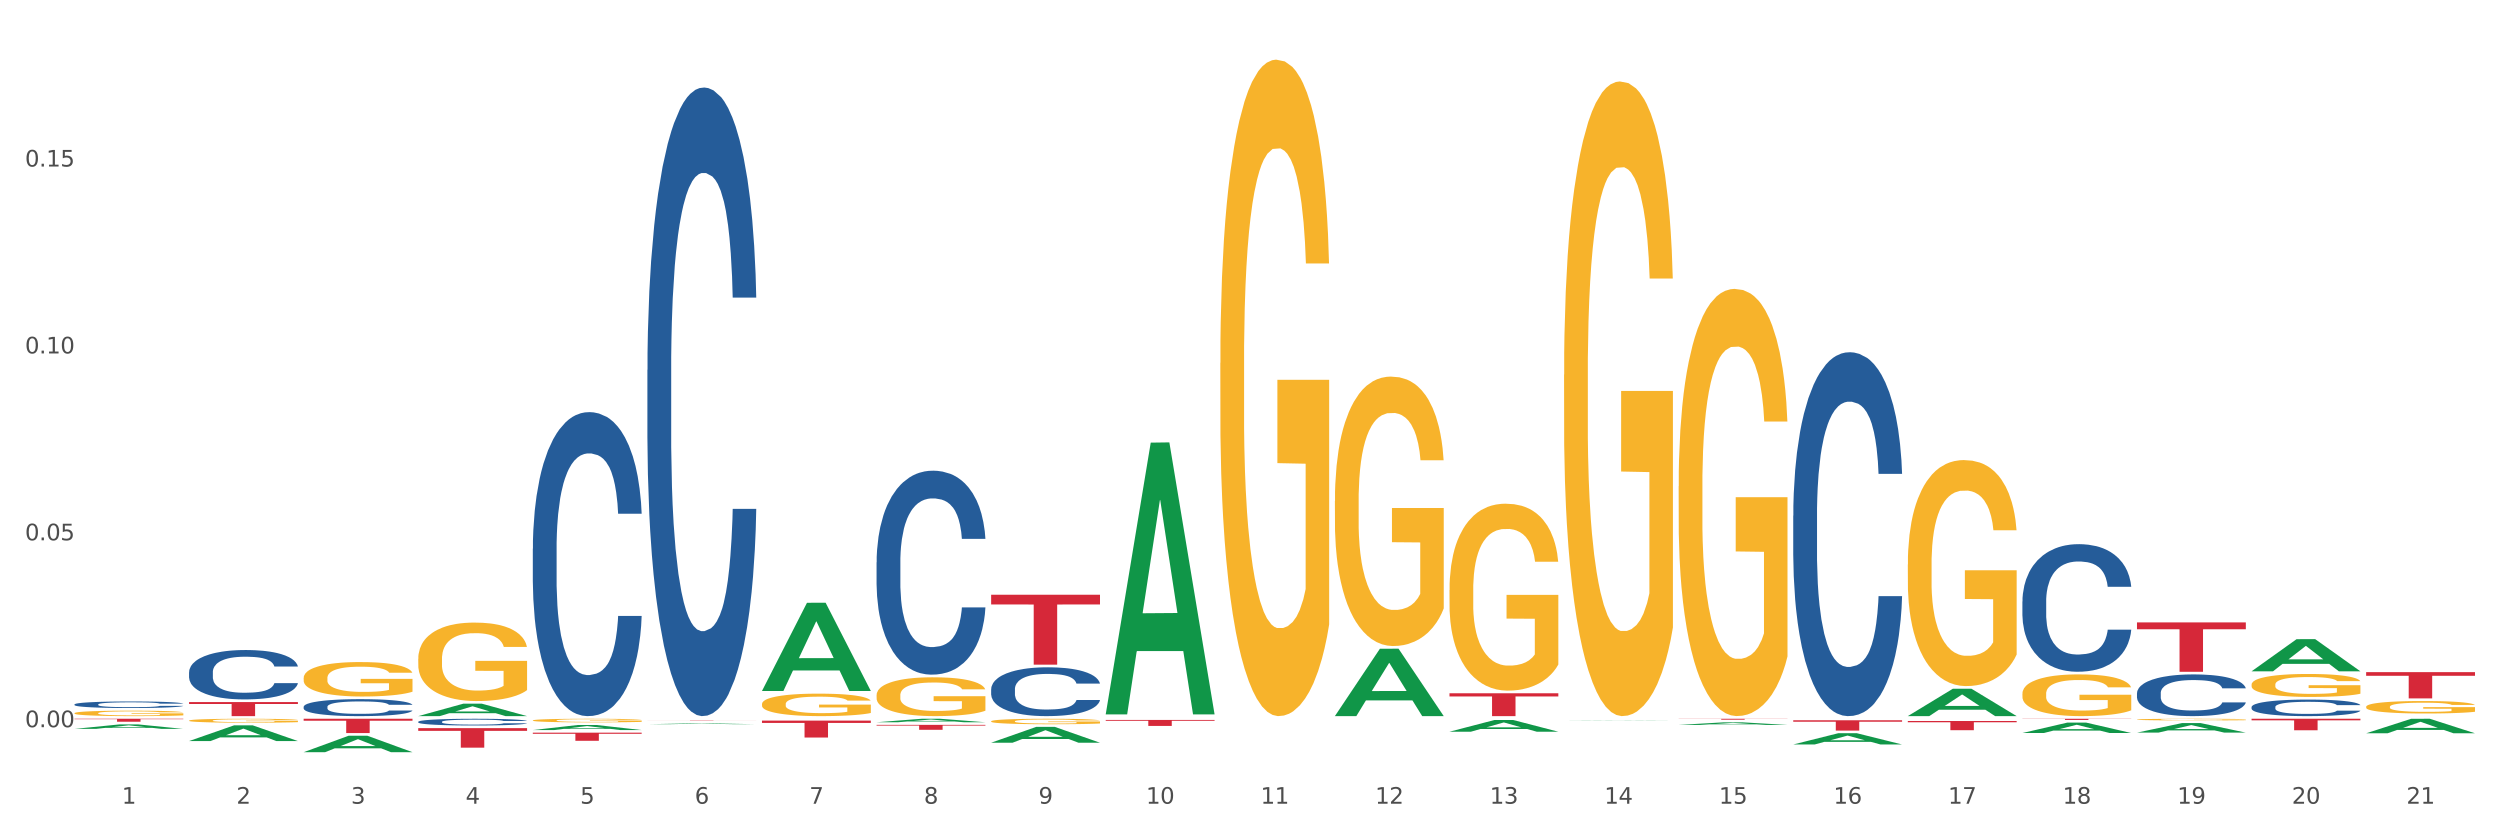 <?xml version="1.0" encoding="utf-8" standalone="no"?>
<!DOCTYPE svg PUBLIC "-//W3C//DTD SVG 1.1//EN"
  "http://www.w3.org/Graphics/SVG/1.1/DTD/svg11.dtd">
<svg xmlns:xlink="http://www.w3.org/1999/xlink" width="1080pt" height="360pt" viewBox="0 0 1080 360" xmlns="http://www.w3.org/2000/svg" version="1.1">
 <rect x="0" y="0" width="1080" height="360" fill="#333333" stroke="none"/>
 <defs>
  <style type="text/css">*{stroke-linejoin: round; stroke-linecap: butt}</style>
 </defs>
 <g id="figure_1">
  <g id="patch_1">
   <path d="M 0 360 
L 1080 360 
L 1080 0 
L 0 0 
z
" style="fill: #ffffff; stroke: #ffffff; stroke-linejoin: miter"/>
  </g>
  <g id="axes_1">
   <g id="matplotlib.axis_1">
    <g id="xtick_1">
     <g id="text_1">
      <!-- 1 -->
      <g style="fill: #4d4d4d" transform="translate(52.633 347.204) scale(0.096 -0.096)">
       <defs>
        <path id="DejaVuSans-31" d="M 794 531 
L 1825 531 
L 1825 4091 
L 703 3866 
L 703 4441 
L 1819 4666 
L 2450 4666 
L 2450 531 
L 3481 531 
L 3481 0 
L 794 0 
L 794 531 
z
" transform="scale(0.016)"/>
       </defs>
       <use xlink:href="#DejaVuSans-31"/>
      </g>
     </g>
    </g>
    <g id="xtick_2">
     <g id="text_2">
      <!-- 2 -->
      <g style="fill: #4d4d4d" transform="translate(102.133 347.204) scale(0.096 -0.096)">
       <defs>
        <path id="DejaVuSans-32" d="M 1228 531 
L 3431 531 
L 3431 0 
L 469 0 
L 469 531 
Q 828 903 1448 1529 
Q 2069 2156 2228 2338 
Q 2531 2678 2651 2914 
Q 2772 3150 2772 3378 
Q 2772 3750 2511 3984 
Q 2250 4219 1831 4219 
Q 1534 4219 1204 4116 
Q 875 4013 500 3803 
L 500 4441 
Q 881 4594 1212 4672 
Q 1544 4750 1819 4750 
Q 2544 4750 2975 4387 
Q 3406 4025 3406 3419 
Q 3406 3131 3298 2873 
Q 3191 2616 2906 2266 
Q 2828 2175 2409 1742 
Q 1991 1309 1228 531 
z
" transform="scale(0.016)"/>
       </defs>
       <use xlink:href="#DejaVuSans-32"/>
      </g>
     </g>
    </g>
    <g id="xtick_3">
     <g id="text_3">
      <!-- 3 -->
      <g style="fill: #4d4d4d" transform="translate(151.633 347.204) scale(0.096 -0.096)">
       <defs>
        <path id="DejaVuSans-33" d="M 2597 2516 
Q 3050 2419 3304 2112 
Q 3559 1806 3559 1356 
Q 3559 666 3084 287 
Q 2609 -91 1734 -91 
Q 1441 -91 1130 -33 
Q 819 25 488 141 
L 488 750 
Q 750 597 1062 519 
Q 1375 441 1716 441 
Q 2309 441 2620 675 
Q 2931 909 2931 1356 
Q 2931 1769 2642 2001 
Q 2353 2234 1838 2234 
L 1294 2234 
L 1294 2753 
L 1863 2753 
Q 2328 2753 2575 2939 
Q 2822 3125 2822 3475 
Q 2822 3834 2567 4026 
Q 2313 4219 1838 4219 
Q 1578 4219 1281 4162 
Q 984 4106 628 3988 
L 628 4550 
Q 988 4650 1302 4700 
Q 1616 4750 1894 4750 
Q 2613 4750 3031 4423 
Q 3450 4097 3450 3541 
Q 3450 3153 3228 2886 
Q 3006 2619 2597 2516 
z
" transform="scale(0.016)"/>
       </defs>
       <use xlink:href="#DejaVuSans-33"/>
      </g>
     </g>
    </g>
    <g id="xtick_4">
     <g id="text_4">
      <!-- 4 -->
      <g style="fill: #4d4d4d" transform="translate(201.133 347.204) scale(0.096 -0.096)">
       <defs>
        <path id="DejaVuSans-34" d="M 2419 4116 
L 825 1625 
L 2419 1625 
L 2419 4116 
z
M 2253 4666 
L 3047 4666 
L 3047 1625 
L 3713 1625 
L 3713 1100 
L 3047 1100 
L 3047 0 
L 2419 0 
L 2419 1100 
L 313 1100 
L 313 1709 
L 2253 4666 
z
" transform="scale(0.016)"/>
       </defs>
       <use xlink:href="#DejaVuSans-34"/>
      </g>
     </g>
    </g>
    <g id="xtick_5">
     <g id="text_5">
      <!-- 5 -->
      <g style="fill: #4d4d4d" transform="translate(250.633 347.204) scale(0.096 -0.096)">
       <defs>
        <path id="DejaVuSans-35" d="M 691 4666 
L 3169 4666 
L 3169 4134 
L 1269 4134 
L 1269 2991 
Q 1406 3038 1543 3061 
Q 1681 3084 1819 3084 
Q 2600 3084 3056 2656 
Q 3513 2228 3513 1497 
Q 3513 744 3044 326 
Q 2575 -91 1722 -91 
Q 1428 -91 1123 -41 
Q 819 9 494 109 
L 494 744 
Q 775 591 1075 516 
Q 1375 441 1709 441 
Q 2250 441 2565 725 
Q 2881 1009 2881 1497 
Q 2881 1984 2565 2268 
Q 2250 2553 1709 2553 
Q 1456 2553 1204 2497 
Q 953 2441 691 2322 
L 691 4666 
z
" transform="scale(0.016)"/>
       </defs>
       <use xlink:href="#DejaVuSans-35"/>
      </g>
     </g>
    </g>
    <g id="xtick_6">
     <g id="text_6">
      <!-- 6 -->
      <g style="fill: #4d4d4d" transform="translate(300.134 347.204) scale(0.096 -0.096)">
       <defs>
        <path id="DejaVuSans-36" d="M 2113 2584 
Q 1688 2584 1439 2293 
Q 1191 2003 1191 1497 
Q 1191 994 1439 701 
Q 1688 409 2113 409 
Q 2538 409 2786 701 
Q 3034 994 3034 1497 
Q 3034 2003 2786 2293 
Q 2538 2584 2113 2584 
z
M 3366 4563 
L 3366 3988 
Q 3128 4100 2886 4159 
Q 2644 4219 2406 4219 
Q 1781 4219 1451 3797 
Q 1122 3375 1075 2522 
Q 1259 2794 1537 2939 
Q 1816 3084 2150 3084 
Q 2853 3084 3261 2657 
Q 3669 2231 3669 1497 
Q 3669 778 3244 343 
Q 2819 -91 2113 -91 
Q 1303 -91 875 529 
Q 447 1150 447 2328 
Q 447 3434 972 4092 
Q 1497 4750 2381 4750 
Q 2619 4750 2861 4703 
Q 3103 4656 3366 4563 
z
" transform="scale(0.016)"/>
       </defs>
       <use xlink:href="#DejaVuSans-36"/>
      </g>
     </g>
    </g>
    <g id="xtick_7">
     <g id="text_7">
      <!-- 7 -->
      <g style="fill: #4d4d4d" transform="translate(349.634 347.204) scale(0.096 -0.096)">
       <defs>
        <path id="DejaVuSans-37" d="M 525 4666 
L 3525 4666 
L 3525 4397 
L 1831 0 
L 1172 0 
L 2766 4134 
L 525 4134 
L 525 4666 
z
" transform="scale(0.016)"/>
       </defs>
       <use xlink:href="#DejaVuSans-37"/>
      </g>
     </g>
    </g>
    <g id="xtick_8">
     <g id="text_8">
      <!-- 8 -->
      <g style="fill: #4d4d4d" transform="translate(399.134 347.204) scale(0.096 -0.096)">
       <defs>
        <path id="DejaVuSans-38" d="M 2034 2216 
Q 1584 2216 1326 1975 
Q 1069 1734 1069 1313 
Q 1069 891 1326 650 
Q 1584 409 2034 409 
Q 2484 409 2743 651 
Q 3003 894 3003 1313 
Q 3003 1734 2745 1975 
Q 2488 2216 2034 2216 
z
M 1403 2484 
Q 997 2584 770 2862 
Q 544 3141 544 3541 
Q 544 4100 942 4425 
Q 1341 4750 2034 4750 
Q 2731 4750 3128 4425 
Q 3525 4100 3525 3541 
Q 3525 3141 3298 2862 
Q 3072 2584 2669 2484 
Q 3125 2378 3379 2068 
Q 3634 1759 3634 1313 
Q 3634 634 3220 271 
Q 2806 -91 2034 -91 
Q 1263 -91 848 271 
Q 434 634 434 1313 
Q 434 1759 690 2068 
Q 947 2378 1403 2484 
z
M 1172 3481 
Q 1172 3119 1398 2916 
Q 1625 2713 2034 2713 
Q 2441 2713 2670 2916 
Q 2900 3119 2900 3481 
Q 2900 3844 2670 4047 
Q 2441 4250 2034 4250 
Q 1625 4250 1398 4047 
Q 1172 3844 1172 3481 
z
" transform="scale(0.016)"/>
       </defs>
       <use xlink:href="#DejaVuSans-38"/>
      </g>
     </g>
    </g>
    <g id="xtick_9">
     <g id="text_9">
      <!-- 9 -->
      <g style="fill: #4d4d4d" transform="translate(448.634 347.204) scale(0.096 -0.096)">
       <defs>
        <path id="DejaVuSans-39" d="M 703 97 
L 703 672 
Q 941 559 1184 500 
Q 1428 441 1663 441 
Q 2288 441 2617 861 
Q 2947 1281 2994 2138 
Q 2813 1869 2534 1725 
Q 2256 1581 1919 1581 
Q 1219 1581 811 2004 
Q 403 2428 403 3163 
Q 403 3881 828 4315 
Q 1253 4750 1959 4750 
Q 2769 4750 3195 4129 
Q 3622 3509 3622 2328 
Q 3622 1225 3098 567 
Q 2575 -91 1691 -91 
Q 1453 -91 1209 -44 
Q 966 3 703 97 
z
M 1959 2075 
Q 2384 2075 2632 2365 
Q 2881 2656 2881 3163 
Q 2881 3666 2632 3958 
Q 2384 4250 1959 4250 
Q 1534 4250 1286 3958 
Q 1038 3666 1038 3163 
Q 1038 2656 1286 2365 
Q 1534 2075 1959 2075 
z
" transform="scale(0.016)"/>
       </defs>
       <use xlink:href="#DejaVuSans-39"/>
      </g>
     </g>
    </g>
    <g id="xtick_10">
     <g id="text_10">
      <!-- 10 -->
      <g style="fill: #4d4d4d" transform="translate(495.079 347.204) scale(0.096 -0.096)">
       <defs>
        <path id="DejaVuSans-30" d="M 2034 4250 
Q 1547 4250 1301 3770 
Q 1056 3291 1056 2328 
Q 1056 1369 1301 889 
Q 1547 409 2034 409 
Q 2525 409 2770 889 
Q 3016 1369 3016 2328 
Q 3016 3291 2770 3770 
Q 2525 4250 2034 4250 
z
M 2034 4750 
Q 2819 4750 3233 4129 
Q 3647 3509 3647 2328 
Q 3647 1150 3233 529 
Q 2819 -91 2034 -91 
Q 1250 -91 836 529 
Q 422 1150 422 2328 
Q 422 3509 836 4129 
Q 1250 4750 2034 4750 
z
" transform="scale(0.016)"/>
       </defs>
       <use xlink:href="#DejaVuSans-31"/>
       <use xlink:href="#DejaVuSans-30" transform="translate(63.623 0)"/>
      </g>
     </g>
    </g>
    <g id="xtick_11">
     <g id="text_11">
      <!-- 11 -->
      <g style="fill: #4d4d4d" transform="translate(544.58 347.204) scale(0.096 -0.096)">
       <use xlink:href="#DejaVuSans-31"/>
       <use xlink:href="#DejaVuSans-31" transform="translate(63.623 0)"/>
      </g>
     </g>
    </g>
    <g id="xtick_12">
     <g id="text_12">
      <!-- 12 -->
      <g style="fill: #4d4d4d" transform="translate(594.08 347.204) scale(0.096 -0.096)">
       <use xlink:href="#DejaVuSans-31"/>
       <use xlink:href="#DejaVuSans-32" transform="translate(63.623 0)"/>
      </g>
     </g>
    </g>
    <g id="xtick_13">
     <g id="text_13">
      <!-- 13 -->
      <g style="fill: #4d4d4d" transform="translate(643.58 347.204) scale(0.096 -0.096)">
       <use xlink:href="#DejaVuSans-31"/>
       <use xlink:href="#DejaVuSans-33" transform="translate(63.623 0)"/>
      </g>
     </g>
    </g>
    <g id="xtick_14">
     <g id="text_14">
      <!-- 14 -->
      <g style="fill: #4d4d4d" transform="translate(693.08 347.204) scale(0.096 -0.096)">
       <use xlink:href="#DejaVuSans-31"/>
       <use xlink:href="#DejaVuSans-34" transform="translate(63.623 0)"/>
      </g>
     </g>
    </g>
    <g id="xtick_15">
     <g id="text_15">
      <!-- 15 -->
      <g style="fill: #4d4d4d" transform="translate(742.58 347.204) scale(0.096 -0.096)">
       <use xlink:href="#DejaVuSans-31"/>
       <use xlink:href="#DejaVuSans-35" transform="translate(63.623 0)"/>
      </g>
     </g>
    </g>
    <g id="xtick_16">
     <g id="text_16">
      <!-- 16 -->
      <g style="fill: #4d4d4d" transform="translate(792.08 347.204) scale(0.096 -0.096)">
       <use xlink:href="#DejaVuSans-31"/>
       <use xlink:href="#DejaVuSans-36" transform="translate(63.623 0)"/>
      </g>
     </g>
    </g>
    <g id="xtick_17">
     <g id="text_17">
      <!-- 17 -->
      <g style="fill: #4d4d4d" transform="translate(841.58 347.204) scale(0.096 -0.096)">
       <use xlink:href="#DejaVuSans-31"/>
       <use xlink:href="#DejaVuSans-37" transform="translate(63.623 0)"/>
      </g>
     </g>
    </g>
    <g id="xtick_18">
     <g id="text_18">
      <!-- 18 -->
      <g style="fill: #4d4d4d" transform="translate(891.08 347.204) scale(0.096 -0.096)">
       <use xlink:href="#DejaVuSans-31"/>
       <use xlink:href="#DejaVuSans-38" transform="translate(63.623 0)"/>
      </g>
     </g>
    </g>
    <g id="xtick_19">
     <g id="text_19">
      <!-- 19 -->
      <g style="fill: #4d4d4d" transform="translate(940.58 347.204) scale(0.096 -0.096)">
       <use xlink:href="#DejaVuSans-31"/>
       <use xlink:href="#DejaVuSans-39" transform="translate(63.623 0)"/>
      </g>
     </g>
    </g>
    <g id="xtick_20">
     <g id="text_20">
      <!-- 20 -->
      <g style="fill: #4d4d4d" transform="translate(990.08 347.204) scale(0.096 -0.096)">
       <use xlink:href="#DejaVuSans-32"/>
       <use xlink:href="#DejaVuSans-30" transform="translate(63.623 0)"/>
      </g>
     </g>
    </g>
    <g id="xtick_21">
     <g id="text_21">
      <!-- 21 -->
      <g style="fill: #4d4d4d" transform="translate(1039.58 347.204) scale(0.096 -0.096)">
       <use xlink:href="#DejaVuSans-32"/>
       <use xlink:href="#DejaVuSans-31" transform="translate(63.623 0)"/>
      </g>
     </g>
    </g>
    <g id="xtick_22"/>
    <g id="xtick_23"/>
    <g id="xtick_24"/>
    <g id="xtick_25"/>
    <g id="xtick_26"/>
    <g id="xtick_27"/>
    <g id="xtick_28"/>
    <g id="xtick_29"/>
    <g id="xtick_30"/>
    <g id="xtick_31"/>
    <g id="xtick_32"/>
    <g id="xtick_33"/>
    <g id="xtick_34"/>
    <g id="xtick_35"/>
    <g id="xtick_36"/>
    <g id="xtick_37"/>
    <g id="xtick_38"/>
    <g id="xtick_39"/>
    <g id="xtick_40"/>
    <g id="xtick_41"/>
   </g>
   <g id="matplotlib.axis_2">
    <g id="ytick_1">
     <g id="text_22">
      <!-- 0.00 -->
      <g style="fill: #4d4d4d" transform="translate(10.8 314.152) scale(0.096 -0.096)">
       <defs>
        <path id="DejaVuSans-2e" d="M 684 794 
L 1344 794 
L 1344 0 
L 684 0 
L 684 794 
z
" transform="scale(0.016)"/>
       </defs>
       <use xlink:href="#DejaVuSans-30"/>
       <use xlink:href="#DejaVuSans-2e" transform="translate(63.623 0)"/>
       <use xlink:href="#DejaVuSans-30" transform="translate(95.41 0)"/>
       <use xlink:href="#DejaVuSans-30" transform="translate(159.033 0)"/>
      </g>
     </g>
    </g>
    <g id="ytick_2">
     <g id="text_23">
      <!-- 0.05 -->
      <g style="fill: #4d4d4d" transform="translate(10.8 233.419) scale(0.096 -0.096)">
       <use xlink:href="#DejaVuSans-30"/>
       <use xlink:href="#DejaVuSans-2e" transform="translate(63.623 0)"/>
       <use xlink:href="#DejaVuSans-30" transform="translate(95.41 0)"/>
       <use xlink:href="#DejaVuSans-35" transform="translate(159.033 0)"/>
      </g>
     </g>
    </g>
    <g id="ytick_3">
     <g id="text_24">
      <!-- 0.10 -->
      <g style="fill: #4d4d4d" transform="translate(10.8 152.685) scale(0.096 -0.096)">
       <use xlink:href="#DejaVuSans-30"/>
       <use xlink:href="#DejaVuSans-2e" transform="translate(63.623 0)"/>
       <use xlink:href="#DejaVuSans-31" transform="translate(95.41 0)"/>
       <use xlink:href="#DejaVuSans-30" transform="translate(159.033 0)"/>
      </g>
     </g>
    </g>
    <g id="ytick_4">
     <g id="text_25">
      <!-- 0.15 -->
      <g style="fill: #4d4d4d" transform="translate(10.8 71.951) scale(0.096 -0.096)">
       <use xlink:href="#DejaVuSans-30"/>
       <use xlink:href="#DejaVuSans-2e" transform="translate(63.623 0)"/>
       <use xlink:href="#DejaVuSans-31" transform="translate(95.41 0)"/>
       <use xlink:href="#DejaVuSans-35" transform="translate(159.033 0)"/>
      </g>
     </g>
    </g>
    <g id="ytick_5"/>
    <g id="ytick_6"/>
    <g id="ytick_7"/>
    <g id="ytick_8"/>
   </g>
   <g id="PolyCollection_1">
    <path d="M 32.175 314.88 
L 32.223 314.878 
L 51.615 312.941 
L 59.663 312.939 
L 79.2 314.884 
L 69.892 314.884 
L 65.674 314.431 
L 45.652 314.431 
L 45.507 314.438 
L 41.435 314.884 
L 32.175 314.884 
L 32.175 314.88 
L 48.173 314.161 
L 63.153 314.159 
L 55.736 313.354 
L 55.639 313.35 
L 55.542 313.356 
L 48.125 314.159 
L 48.173 314.161 
L 32.175 314.88 
z
" clip-path="url(#pd6baa6e484)" style="fill: #109648"/>
    <path d="M 81.675 320.128 
L 81.723 320.121 
L 101.115 313.349 
L 109.163 313.343 
L 128.7 320.141 
L 119.392 320.141 
L 115.174 318.558 
L 95.152 318.558 
L 95.007 318.583 
L 90.935 320.141 
L 81.675 320.141 
L 81.675 320.128 
L 97.673 317.613 
L 112.653 317.607 
L 105.236 314.792 
L 105.139 314.779 
L 105.042 314.798 
L 97.625 317.607 
L 97.673 317.613 
L 81.675 320.128 
z
" clip-path="url(#pd6baa6e484)" style="fill: #109648"/>
    <path d="M 774.675 321.608 
L 774.723 321.603 
L 794.115 316.755 
L 802.163 316.75 
L 821.7 321.617 
L 812.392 321.617 
L 808.174 320.484 
L 788.152 320.484 
L 788.007 320.502 
L 783.935 321.617 
L 774.675 321.617 
L 774.675 321.608 
L 790.673 319.808 
L 805.653 319.803 
L 798.236 317.788 
L 798.139 317.779 
L 798.042 317.792 
L 790.625 319.803 
L 790.673 319.808 
L 774.675 321.608 
z
" clip-path="url(#pd6baa6e484)" style="fill: #109648"/>
    <path d="M 824.175 309.344 
L 824.223 309.333 
L 843.615 297.543 
L 851.663 297.532 
L 871.2 309.366 
L 861.892 309.366 
L 857.674 306.61 
L 837.652 306.61 
L 837.507 306.655 
L 833.435 309.366 
L 824.175 309.366 
L 824.175 309.344 
L 840.173 304.966 
L 855.153 304.955 
L 847.736 300.054 
L 847.639 300.032 
L 847.542 300.065 
L 840.125 304.955 
L 840.173 304.966 
L 824.175 309.344 
z
" clip-path="url(#pd6baa6e484)" style="fill: #109648"/>
    <path d="M 873.675 316.66 
L 873.723 316.655 
L 893.115 312.156 
L 901.163 312.152 
L 920.7 316.668 
L 911.392 316.668 
L 907.174 315.616 
L 887.152 315.616 
L 887.007 315.633 
L 882.935 316.668 
L 873.675 316.668 
L 873.675 316.66 
L 889.673 314.989 
L 904.653 314.985 
L 897.236 313.115 
L 897.139 313.106 
L 897.042 313.119 
L 889.625 314.985 
L 889.673 314.989 
L 873.675 316.66 
z
" clip-path="url(#pd6baa6e484)" style="fill: #109648"/>
    <path d="M 923.175 316.485 
L 923.223 316.482 
L 942.615 312.374 
L 950.663 312.37 
L 970.2 316.493 
L 960.892 316.493 
L 956.674 315.533 
L 936.652 315.533 
L 936.507 315.548 
L 932.435 316.493 
L 923.175 316.493 
L 923.175 316.485 
L 939.173 314.96 
L 954.153 314.956 
L 946.736 313.249 
L 946.639 313.241 
L 946.542 313.252 
L 939.125 314.956 
L 939.173 314.96 
L 923.175 316.485 
z
" clip-path="url(#pd6baa6e484)" style="fill: #109648"/>
    <path d="M 725.175 313.165 
L 725.223 313.164 
L 744.615 312.044 
L 752.663 312.043 
L 772.2 313.167 
L 762.892 313.167 
L 758.674 312.905 
L 738.652 312.905 
L 738.507 312.909 
L 734.435 313.167 
L 725.175 313.167 
L 725.175 313.165 
L 741.173 312.749 
L 756.153 312.748 
L 748.736 312.283 
L 748.639 312.281 
L 748.542 312.284 
L 741.125 312.748 
L 741.173 312.749 
L 725.175 313.165 
z
" clip-path="url(#pd6baa6e484)" style="fill: #109648"/>
    <path d="M 675.675 311.471 
L 675.723 311.471 
L 695.115 311.362 
L 703.163 311.362 
L 722.7 311.471 
L 713.392 311.471 
L 709.174 311.446 
L 689.152 311.446 
L 689.007 311.446 
L 684.935 311.471 
L 675.675 311.471 
L 675.675 311.471 
L 691.673 311.431 
L 706.653 311.43 
L 699.236 311.385 
L 699.139 311.385 
L 699.042 311.385 
L 691.625 311.43 
L 691.673 311.431 
L 675.675 311.471 
z
" clip-path="url(#pd6baa6e484)" style="fill: #109648"/>
    <path d="M 32.175 304.305 
L 32.231 304.302 
L 32.231 304.23 
L 32.397 304.131 
L 33.009 303.949 
L 33.787 303.812 
L 35.121 303.651 
L 35.844 303.584 
L 36.789 303.508 
L 38.734 303.387 
L 40.957 303.283 
L 42.514 303.226 
L 43.681 303.189 
L 46.294 303.125 
L 47.794 303.096 
L 49.351 303.073 
L 50.685 303.057 
L 52.908 303.039 
L 54.687 303.031 
L 56.744 303.029 
L 58.467 303.031 
L 60.746 303.042 
L 64.081 303.073 
L 65.359 303.091 
L 67.082 303.122 
L 68.861 303.163 
L 70.306 303.205 
L 71.974 303.265 
L 73.697 303.342 
L 75.365 303.441 
L 76.532 303.532 
L 77.477 303.628 
L 78.311 303.745 
L 78.922 303.872 
L 79.2 303.978 
L 69.028 303.978 
L 68.75 303.882 
L 68.194 303.778 
L 67.638 303.708 
L 67.027 303.651 
L 66.082 303.586 
L 65.248 303.545 
L 63.859 303.495 
L 62.58 303.464 
L 61.524 303.446 
L 60.245 303.431 
L 57.522 303.415 
L 55.576 303.415 
L 54.353 303.42 
L 52.853 303.433 
L 51.574 303.451 
L 50.073 303.483 
L 48.906 303.516 
L 47.739 303.56 
L 47.072 303.591 
L 46.071 303.649 
L 45.404 303.695 
L 44.515 303.776 
L 44.015 303.833 
L 43.125 303.981 
L 42.736 304.09 
L 42.569 304.165 
L 42.458 304.248 
L 42.458 304.652 
L 42.792 304.834 
L 43.07 304.912 
L 43.514 305 
L 44.348 305.114 
L 45.571 305.226 
L 46.849 305.306 
L 47.906 305.355 
L 48.906 305.392 
L 49.907 305.42 
L 51.13 305.446 
L 52.13 305.462 
L 53.631 305.477 
L 55.41 305.485 
L 56.799 305.485 
L 59.634 305.472 
L 60.913 305.459 
L 62.135 305.441 
L 63.469 305.412 
L 64.526 305.381 
L 65.137 305.358 
L 66.138 305.309 
L 66.916 305.257 
L 67.583 305.197 
L 68.027 305.145 
L 68.528 305.067 
L 68.917 304.979 
L 69.028 304.933 
L 79.2 304.933 
L 78.978 305.026 
L 78.589 305.117 
L 77.81 305.239 
L 77.199 305.309 
L 76.254 305.394 
L 75.253 305.467 
L 73.864 305.547 
L 72.585 305.607 
L 71.251 305.659 
L 69.806 305.706 
L 67.194 305.77 
L 66.249 305.789 
L 64.248 305.82 
L 62.691 305.838 
L 60.412 305.856 
L 58.078 305.866 
L 55.632 305.869 
L 53.464 305.864 
L 51.074 305.848 
L 49.573 305.833 
L 47.906 305.809 
L 45.96 305.773 
L 44.126 305.729 
L 42.403 305.677 
L 40.791 305.617 
L 39.29 305.55 
L 37.344 305.438 
L 35.899 305.329 
L 34.843 305.228 
L 34.12 305.143 
L 33.398 305.034 
L 33.009 304.959 
L 32.397 304.777 
L 32.175 304.608 
L 32.175 304.305 
z
" clip-path="url(#pd6baa6e484)" style="fill: #255c99"/>
    <path d="M 81.675 290.395 
L 81.731 290.376 
L 81.731 289.83 
L 81.897 289.09 
L 82.509 287.726 
L 83.287 286.693 
L 84.621 285.485 
L 85.344 284.979 
L 86.289 284.414 
L 88.234 283.498 
L 90.457 282.718 
L 92.014 282.29 
L 93.181 282.017 
L 95.794 281.53 
L 97.294 281.316 
L 98.851 281.14 
L 100.185 281.023 
L 102.408 280.887 
L 104.187 280.828 
L 106.244 280.809 
L 107.967 280.828 
L 110.246 280.906 
L 113.581 281.14 
L 114.859 281.277 
L 116.582 281.51 
L 118.361 281.822 
L 119.806 282.134 
L 121.474 282.582 
L 123.197 283.167 
L 124.865 283.907 
L 126.032 284.589 
L 126.977 285.31 
L 127.811 286.187 
L 128.422 287.141 
L 128.7 287.94 
L 118.528 287.94 
L 118.25 287.219 
L 117.694 286.44 
L 117.138 285.914 
L 116.527 285.485 
L 115.582 284.998 
L 114.748 284.686 
L 113.359 284.316 
L 112.08 284.082 
L 111.024 283.946 
L 109.745 283.829 
L 107.022 283.712 
L 105.076 283.712 
L 103.853 283.751 
L 102.353 283.849 
L 101.074 283.985 
L 99.573 284.219 
L 98.406 284.472 
L 97.239 284.803 
L 96.572 285.037 
L 95.571 285.466 
L 94.904 285.816 
L 94.015 286.42 
L 93.515 286.849 
L 92.625 287.96 
L 92.236 288.778 
L 92.069 289.343 
L 91.958 289.967 
L 91.958 293.006 
L 92.292 294.37 
L 92.57 294.954 
L 93.014 295.617 
L 93.848 296.474 
L 95.071 297.312 
L 96.349 297.916 
L 97.406 298.286 
L 98.406 298.559 
L 99.407 298.773 
L 100.63 298.968 
L 101.63 299.085 
L 103.131 299.202 
L 104.91 299.26 
L 106.299 299.26 
L 109.134 299.163 
L 110.412 299.066 
L 111.635 298.929 
L 112.969 298.715 
L 114.026 298.481 
L 114.637 298.306 
L 115.638 297.936 
L 116.416 297.546 
L 117.083 297.098 
L 117.527 296.708 
L 118.028 296.123 
L 118.417 295.461 
L 118.528 295.11 
L 128.7 295.11 
L 128.478 295.812 
L 128.089 296.494 
L 127.31 297.409 
L 126.699 297.936 
L 125.754 298.578 
L 124.753 299.124 
L 123.364 299.728 
L 122.085 300.176 
L 120.751 300.566 
L 119.306 300.917 
L 116.694 301.404 
L 115.749 301.54 
L 113.748 301.774 
L 112.191 301.91 
L 109.912 302.047 
L 107.578 302.125 
L 105.132 302.144 
L 102.964 302.105 
L 100.574 301.988 
L 99.073 301.871 
L 97.406 301.696 
L 95.46 301.423 
L 93.626 301.092 
L 91.903 300.702 
L 90.291 300.254 
L 88.79 299.748 
L 86.844 298.91 
L 85.399 298.091 
L 84.343 297.332 
L 83.62 296.689 
L 82.898 295.87 
L 82.509 295.305 
L 81.897 293.941 
L 81.675 292.675 
L 81.675 290.395 
z
" clip-path="url(#pd6baa6e484)" style="fill: #255c99"/>
    <path d="M 1022.175 305.335 
L 1022.231 305.33 
L 1022.231 305.153 
L 1022.342 305 
L 1022.897 304.631 
L 1023.73 304.327 
L 1024.34 304.164 
L 1024.951 304.032 
L 1025.673 303.899 
L 1026.561 303.761 
L 1028.171 303.56 
L 1029.17 303.456 
L 1030.392 303.348 
L 1032.613 303.191 
L 1034.223 303.102 
L 1035.888 303.029 
L 1038.609 302.94 
L 1040.385 302.901 
L 1042.273 302.871 
L 1044.549 302.852 
L 1046.27 302.847 
L 1050.046 302.861 
L 1053.266 302.906 
L 1054.82 302.94 
L 1056.819 302.999 
L 1057.874 303.038 
L 1059.595 303.117 
L 1061.372 303.22 
L 1062.593 303.309 
L 1064.425 303.476 
L 1065.813 303.643 
L 1067.09 303.85 
L 1067.756 303.992 
L 1068.256 304.125 
L 1068.7 304.277 
L 1069.144 304.518 
L 1059.151 304.518 
L 1058.762 304.346 
L 1058.152 304.184 
L 1057.263 304.027 
L 1056.486 303.928 
L 1055.154 303.805 
L 1053.932 303.727 
L 1052.655 303.668 
L 1051.101 303.619 
L 1049.879 303.594 
L 1048.158 303.574 
L 1044.771 303.579 
L 1042.495 303.619 
L 1040.941 303.668 
L 1039.941 303.712 
L 1039.053 303.761 
L 1038.054 303.83 
L 1036.888 303.933 
L 1036.055 304.027 
L 1035.222 304.145 
L 1034.556 304.263 
L 1033.945 304.4 
L 1033.445 304.548 
L 1033.057 304.7 
L 1032.724 304.887 
L 1032.446 305.197 
L 1032.446 305.871 
L 1032.557 306.023 
L 1032.835 306.225 
L 1033.168 306.377 
L 1033.723 306.559 
L 1034.223 306.682 
L 1035.167 306.859 
L 1036.221 307.006 
L 1037.054 307.1 
L 1037.887 307.178 
L 1039.331 307.287 
L 1040.941 307.375 
L 1042.329 307.429 
L 1044.216 307.478 
L 1045.493 307.498 
L 1046.604 307.508 
L 1049.324 307.508 
L 1051.267 307.493 
L 1053.432 307.459 
L 1055.098 307.414 
L 1056.486 307.36 
L 1058.041 307.272 
L 1059.04 307.188 
L 1059.04 306.161 
L 1046.826 306.156 
L 1046.826 305.472 
L 1069.2 305.472 
L 1069.2 307.478 
L 1068.256 307.582 
L 1067.201 307.675 
L 1066.091 307.759 
L 1064.425 307.862 
L 1062.427 307.96 
L 1060.65 308.029 
L 1058.762 308.088 
L 1056.542 308.142 
L 1053.655 308.191 
L 1051.878 308.211 
L 1049.657 308.226 
L 1047.048 308.231 
L 1044.771 308.221 
L 1042.551 308.196 
L 1040.219 308.152 
L 1037.943 308.088 
L 1036.221 308.024 
L 1034.5 307.945 
L 1032.668 307.842 
L 1031.225 307.744 
L 1030.114 307.655 
L 1028.893 307.542 
L 1027.56 307.395 
L 1026.561 307.262 
L 1025.673 307.124 
L 1024.729 306.947 
L 1024.063 306.795 
L 1023.396 306.603 
L 1023.008 306.461 
L 1022.564 306.239 
L 1022.231 305.93 
L 1022.175 305.335 
z
" clip-path="url(#pd6baa6e484)" style="fill: #f7b32b"/>
    <path d="M 972.675 295.74 
L 972.731 295.731 
L 972.731 295.405 
L 972.842 295.124 
L 973.397 294.444 
L 974.23 293.883 
L 974.84 293.583 
L 975.451 293.339 
L 976.173 293.094 
L 977.061 292.84 
L 978.671 292.469 
L 979.67 292.278 
L 980.892 292.079 
L 983.113 291.789 
L 984.723 291.626 
L 986.388 291.49 
L 989.109 291.327 
L 990.885 291.254 
L 992.773 291.2 
L 995.049 291.164 
L 996.77 291.155 
L 1000.546 291.182 
L 1003.766 291.263 
L 1005.32 291.327 
L 1007.319 291.436 
L 1008.374 291.508 
L 1010.095 291.653 
L 1011.872 291.843 
L 1013.093 292.007 
L 1014.925 292.315 
L 1016.313 292.623 
L 1017.59 293.003 
L 1018.256 293.266 
L 1018.756 293.511 
L 1019.2 293.792 
L 1019.644 294.236 
L 1009.651 294.236 
L 1009.262 293.919 
L 1008.652 293.62 
L 1007.763 293.33 
L 1006.986 293.148 
L 1005.654 292.922 
L 1004.432 292.777 
L 1003.155 292.668 
L 1001.601 292.578 
L 1000.379 292.532 
L 998.658 292.496 
L 995.271 292.505 
L 992.995 292.578 
L 991.441 292.668 
L 990.441 292.75 
L 989.553 292.84 
L 988.554 292.967 
L 987.388 293.158 
L 986.555 293.33 
L 985.722 293.547 
L 985.056 293.765 
L 984.445 294.018 
L 983.945 294.29 
L 983.557 294.571 
L 983.224 294.916 
L 982.946 295.487 
L 982.946 296.728 
L 983.057 297.009 
L 983.335 297.381 
L 983.668 297.662 
L 984.223 297.997 
L 984.723 298.224 
L 985.667 298.55 
L 986.721 298.822 
L 987.554 298.994 
L 988.387 299.139 
L 989.831 299.338 
L 991.441 299.501 
L 992.829 299.601 
L 994.716 299.692 
L 995.993 299.728 
L 997.104 299.746 
L 999.824 299.746 
L 1001.767 299.719 
L 1003.932 299.656 
L 1005.598 299.574 
L 1006.986 299.474 
L 1008.541 299.311 
L 1009.54 299.157 
L 1009.54 297.263 
L 997.326 297.254 
L 997.326 295.994 
L 1019.7 295.994 
L 1019.7 299.692 
L 1018.756 299.882 
L 1017.701 300.054 
L 1016.591 300.208 
L 1014.925 300.399 
L 1012.927 300.58 
L 1011.15 300.707 
L 1009.262 300.816 
L 1007.042 300.915 
L 1004.155 301.006 
L 1002.378 301.042 
L 1000.157 301.069 
L 997.548 301.078 
L 995.271 301.06 
L 993.051 301.015 
L 990.719 300.933 
L 988.443 300.816 
L 986.721 300.698 
L 985 300.553 
L 983.168 300.362 
L 981.725 300.181 
L 980.614 300.018 
L 979.393 299.81 
L 978.06 299.538 
L 977.061 299.293 
L 976.173 299.039 
L 975.229 298.713 
L 974.563 298.432 
L 973.896 298.079 
L 973.508 297.816 
L 973.064 297.408 
L 972.731 296.837 
L 972.675 295.74 
z
" clip-path="url(#pd6baa6e484)" style="fill: #f7b32b"/>
    <path d="M 923.175 310.84 
L 923.231 310.84 
L 923.231 310.816 
L 923.342 310.795 
L 923.897 310.746 
L 924.73 310.705 
L 925.34 310.683 
L 925.951 310.665 
L 926.673 310.647 
L 927.561 310.628 
L 929.171 310.601 
L 930.17 310.587 
L 931.392 310.573 
L 933.613 310.552 
L 935.223 310.54 
L 936.888 310.53 
L 939.609 310.518 
L 941.385 310.513 
L 943.273 310.509 
L 945.549 310.506 
L 947.27 310.505 
L 951.046 310.507 
L 954.266 310.513 
L 955.82 310.518 
L 957.819 310.526 
L 958.874 310.531 
L 960.595 310.542 
L 962.372 310.556 
L 963.593 310.568 
L 965.425 310.59 
L 966.813 310.613 
L 968.09 310.64 
L 968.756 310.66 
L 969.256 310.677 
L 969.7 310.698 
L 970.144 310.73 
L 960.151 310.73 
L 959.762 310.707 
L 959.152 310.685 
L 958.263 310.664 
L 957.486 310.651 
L 956.154 310.634 
L 954.932 310.624 
L 953.655 310.616 
L 952.101 310.609 
L 950.879 310.606 
L 949.158 310.603 
L 945.771 310.604 
L 943.495 310.609 
L 941.941 310.616 
L 940.941 310.622 
L 940.053 310.628 
L 939.054 310.638 
L 937.888 310.652 
L 937.055 310.664 
L 936.222 310.68 
L 935.556 310.696 
L 934.945 310.715 
L 934.445 310.734 
L 934.057 310.755 
L 933.724 310.78 
L 933.446 310.822 
L 933.446 310.913 
L 933.557 310.933 
L 933.835 310.96 
L 934.168 310.981 
L 934.723 311.005 
L 935.223 311.022 
L 936.167 311.046 
L 937.221 311.066 
L 938.054 311.078 
L 938.887 311.089 
L 940.331 311.103 
L 941.941 311.115 
L 943.329 311.123 
L 945.216 311.129 
L 946.493 311.132 
L 947.604 311.133 
L 950.324 311.133 
L 952.267 311.131 
L 954.432 311.127 
L 956.098 311.121 
L 957.486 311.113 
L 959.041 311.102 
L 960.04 311.09 
L 960.04 310.952 
L 947.826 310.951 
L 947.826 310.859 
L 970.2 310.859 
L 970.2 311.129 
L 969.256 311.143 
L 968.201 311.156 
L 967.091 311.167 
L 965.425 311.181 
L 963.427 311.194 
L 961.65 311.204 
L 959.762 311.211 
L 957.542 311.219 
L 954.655 311.225 
L 952.878 311.228 
L 950.657 311.23 
L 948.048 311.231 
L 945.771 311.229 
L 943.551 311.226 
L 941.219 311.22 
L 938.943 311.211 
L 937.221 311.203 
L 935.5 311.192 
L 933.668 311.178 
L 932.225 311.165 
L 931.114 311.153 
L 929.893 311.138 
L 928.56 311.118 
L 927.561 311.1 
L 926.673 311.082 
L 925.729 311.058 
L 925.063 311.037 
L 924.396 311.011 
L 924.008 310.992 
L 923.564 310.962 
L 923.231 310.921 
L 923.175 310.84 
z
" clip-path="url(#pd6baa6e484)" style="fill: #f7b32b"/>
    <path d="M 873.675 299.668 
L 873.731 299.651 
L 873.731 299.059 
L 873.842 298.548 
L 874.397 297.313 
L 875.23 296.292 
L 875.84 295.749 
L 876.451 295.304 
L 877.173 294.86 
L 878.061 294.399 
L 879.671 293.724 
L 880.67 293.378 
L 881.892 293.016 
L 884.113 292.489 
L 885.723 292.192 
L 887.388 291.945 
L 890.109 291.649 
L 891.885 291.517 
L 893.773 291.418 
L 896.049 291.353 
L 897.77 291.336 
L 901.546 291.386 
L 904.766 291.534 
L 906.32 291.649 
L 908.319 291.847 
L 909.374 291.978 
L 911.095 292.242 
L 912.872 292.588 
L 914.093 292.884 
L 915.925 293.444 
L 917.313 294.004 
L 918.59 294.695 
L 919.256 295.173 
L 919.756 295.617 
L 920.2 296.128 
L 920.644 296.935 
L 910.651 296.935 
L 910.262 296.358 
L 909.652 295.815 
L 908.763 295.288 
L 907.986 294.959 
L 906.654 294.547 
L 905.432 294.284 
L 904.155 294.086 
L 902.601 293.921 
L 901.379 293.839 
L 899.658 293.773 
L 896.271 293.79 
L 893.995 293.921 
L 892.441 294.086 
L 891.441 294.234 
L 890.553 294.399 
L 889.554 294.629 
L 888.388 294.975 
L 887.555 295.288 
L 886.722 295.683 
L 886.056 296.078 
L 885.445 296.539 
L 884.945 297.033 
L 884.557 297.544 
L 884.224 298.169 
L 883.946 299.207 
L 883.946 301.463 
L 884.057 301.973 
L 884.335 302.648 
L 884.668 303.159 
L 885.223 303.768 
L 885.723 304.179 
L 886.667 304.772 
L 887.721 305.266 
L 888.554 305.579 
L 889.387 305.843 
L 890.831 306.205 
L 892.441 306.501 
L 893.829 306.682 
L 895.716 306.847 
L 896.993 306.913 
L 898.104 306.946 
L 900.824 306.946 
L 902.767 306.896 
L 904.932 306.781 
L 906.598 306.633 
L 907.986 306.452 
L 909.541 306.155 
L 910.54 305.875 
L 910.54 302.434 
L 898.326 302.418 
L 898.326 300.129 
L 920.7 300.129 
L 920.7 306.847 
L 919.756 307.193 
L 918.701 307.506 
L 917.591 307.786 
L 915.925 308.131 
L 913.927 308.461 
L 912.15 308.691 
L 910.262 308.889 
L 908.042 309.07 
L 905.155 309.235 
L 903.378 309.3 
L 901.157 309.35 
L 898.548 309.366 
L 896.271 309.333 
L 894.051 309.251 
L 891.719 309.103 
L 889.443 308.889 
L 887.721 308.675 
L 886 308.411 
L 884.168 308.065 
L 882.725 307.736 
L 881.614 307.44 
L 880.393 307.061 
L 879.06 306.567 
L 878.061 306.122 
L 877.173 305.661 
L 876.229 305.069 
L 875.563 304.558 
L 874.896 303.916 
L 874.508 303.439 
L 874.064 302.698 
L 873.731 301.66 
L 873.675 299.668 
z
" clip-path="url(#pd6baa6e484)" style="fill: #f7b32b"/>
    <path d="M 824.175 243.87 
L 824.231 243.781 
L 824.231 240.571 
L 824.342 237.807 
L 824.897 231.119 
L 825.73 225.59 
L 826.34 222.647 
L 826.951 220.24 
L 827.673 217.832 
L 828.561 215.335 
L 830.171 211.679 
L 831.17 209.806 
L 832.392 207.845 
L 834.613 204.991 
L 836.223 203.386 
L 837.888 202.048 
L 840.609 200.443 
L 842.385 199.73 
L 844.273 199.195 
L 846.549 198.838 
L 848.27 198.749 
L 852.046 199.016 
L 855.266 199.819 
L 856.82 200.443 
L 858.819 201.513 
L 859.874 202.227 
L 861.595 203.653 
L 863.372 205.526 
L 864.593 207.131 
L 866.425 210.163 
L 867.813 213.195 
L 869.09 216.94 
L 869.756 219.526 
L 870.256 221.934 
L 870.7 224.698 
L 871.144 229.068 
L 861.151 229.068 
L 860.762 225.947 
L 860.152 223.004 
L 859.263 220.15 
L 858.486 218.367 
L 857.154 216.138 
L 855.932 214.711 
L 854.655 213.641 
L 853.101 212.749 
L 851.879 212.303 
L 850.158 211.946 
L 846.771 212.036 
L 844.495 212.749 
L 842.941 213.641 
L 841.941 214.443 
L 841.053 215.335 
L 840.054 216.583 
L 838.888 218.456 
L 838.055 220.15 
L 837.222 222.29 
L 836.556 224.431 
L 835.945 226.927 
L 835.445 229.603 
L 835.057 232.367 
L 834.724 235.756 
L 834.446 241.373 
L 834.446 253.59 
L 834.557 256.354 
L 834.835 260.01 
L 835.168 262.775 
L 835.723 266.074 
L 836.223 268.304 
L 837.167 271.514 
L 838.221 274.189 
L 839.054 275.883 
L 839.887 277.31 
L 841.331 279.272 
L 842.941 280.877 
L 844.329 281.858 
L 846.216 282.749 
L 847.493 283.106 
L 848.604 283.284 
L 851.324 283.284 
L 853.267 283.017 
L 855.432 282.393 
L 857.098 281.59 
L 858.486 280.609 
L 860.041 279.004 
L 861.04 277.488 
L 861.04 258.851 
L 848.826 258.762 
L 848.826 246.367 
L 871.2 246.367 
L 871.2 282.749 
L 870.256 284.622 
L 869.201 286.316 
L 868.091 287.832 
L 866.425 289.705 
L 864.427 291.488 
L 862.65 292.737 
L 860.762 293.807 
L 858.542 294.788 
L 855.655 295.679 
L 853.878 296.036 
L 851.657 296.304 
L 849.048 296.393 
L 846.771 296.215 
L 844.551 295.769 
L 842.219 294.966 
L 839.943 293.807 
L 838.221 292.648 
L 836.5 291.221 
L 834.668 289.348 
L 833.225 287.565 
L 832.114 285.96 
L 830.893 283.909 
L 829.56 281.234 
L 828.561 278.826 
L 827.673 276.329 
L 826.729 273.119 
L 826.063 270.354 
L 825.396 266.877 
L 825.008 264.291 
L 824.564 260.278 
L 824.231 254.66 
L 824.175 243.87 
z
" clip-path="url(#pd6baa6e484)" style="fill: #f7b32b"/>
    <path d="M 725.175 210.075 
L 725.231 209.906 
L 725.231 203.839 
L 725.342 198.614 
L 725.897 185.974 
L 726.73 175.524 
L 727.34 169.962 
L 727.951 165.412 
L 728.673 160.861 
L 729.561 156.142 
L 731.171 149.232 
L 732.17 145.693 
L 733.392 141.985 
L 735.613 136.591 
L 737.223 133.558 
L 738.888 131.03 
L 741.609 127.996 
L 743.385 126.648 
L 745.273 125.636 
L 747.549 124.962 
L 749.27 124.794 
L 753.046 125.299 
L 756.266 126.816 
L 757.82 127.996 
L 759.819 130.018 
L 760.874 131.367 
L 762.595 134.063 
L 764.372 137.603 
L 765.593 140.636 
L 767.425 146.367 
L 768.813 152.097 
L 770.09 159.176 
L 770.756 164.063 
L 771.256 168.614 
L 771.7 173.839 
L 772.144 182.097 
L 762.151 182.097 
L 761.762 176.198 
L 761.152 170.637 
L 760.263 165.243 
L 759.486 161.872 
L 758.154 157.659 
L 756.932 154.962 
L 755.655 152.94 
L 754.101 151.254 
L 752.879 150.412 
L 751.158 149.738 
L 747.771 149.906 
L 745.495 151.254 
L 743.941 152.94 
L 742.941 154.457 
L 742.053 156.142 
L 741.054 158.502 
L 739.888 162.041 
L 739.055 165.243 
L 738.222 169.288 
L 737.556 173.333 
L 736.945 178.052 
L 736.445 183.108 
L 736.057 188.333 
L 735.724 194.738 
L 735.446 205.356 
L 735.446 228.446 
L 735.557 233.67 
L 735.835 240.581 
L 736.168 245.805 
L 736.723 252.041 
L 737.223 256.255 
L 738.167 262.322 
L 739.221 267.378 
L 740.054 270.581 
L 740.887 273.277 
L 742.331 276.985 
L 743.941 280.019 
L 745.329 281.873 
L 747.216 283.558 
L 748.493 284.232 
L 749.604 284.57 
L 752.324 284.57 
L 754.267 284.064 
L 756.432 282.884 
L 758.098 281.367 
L 759.486 279.513 
L 761.041 276.48 
L 762.04 273.614 
L 762.04 238.39 
L 749.826 238.221 
L 749.826 214.794 
L 772.2 214.794 
L 772.2 283.558 
L 771.256 287.098 
L 770.201 290.3 
L 769.091 293.165 
L 767.425 296.704 
L 765.427 300.075 
L 763.65 302.435 
L 761.762 304.457 
L 759.542 306.311 
L 756.655 307.997 
L 754.878 308.671 
L 752.657 309.176 
L 750.048 309.345 
L 747.771 309.008 
L 745.551 308.165 
L 743.219 306.648 
L 740.943 304.457 
L 739.221 302.266 
L 737.5 299.57 
L 735.668 296.03 
L 734.225 292.659 
L 733.114 289.626 
L 731.893 285.749 
L 730.56 280.693 
L 729.561 276.143 
L 728.673 271.423 
L 727.729 265.356 
L 727.063 260.131 
L 726.396 253.558 
L 726.008 248.671 
L 725.564 241.086 
L 725.231 230.468 
L 725.175 210.075 
z
" clip-path="url(#pd6baa6e484)" style="fill: #f7b32b"/>
    <path d="M 230.175 237.044 
L 230.231 236.924 
L 230.231 233.566 
L 230.397 229.008 
L 231.009 220.613 
L 231.787 214.256 
L 233.121 206.82 
L 233.844 203.701 
L 234.789 200.223 
L 236.734 194.586 
L 238.957 189.789 
L 240.514 187.15 
L 241.681 185.471 
L 244.294 182.473 
L 245.794 181.153 
L 247.351 180.074 
L 248.685 179.354 
L 250.908 178.515 
L 252.687 178.155 
L 254.744 178.035 
L 256.467 178.155 
L 258.746 178.635 
L 262.081 180.074 
L 263.359 180.913 
L 265.082 182.353 
L 266.861 184.272 
L 268.306 186.191 
L 269.974 188.949 
L 271.697 192.547 
L 273.365 197.105 
L 274.532 201.303 
L 275.477 205.74 
L 276.311 211.138 
L 276.922 217.015 
L 277.2 221.932 
L 267.028 221.932 
L 266.75 217.494 
L 266.194 212.697 
L 265.638 209.458 
L 265.027 206.82 
L 264.082 203.821 
L 263.248 201.902 
L 261.859 199.624 
L 260.58 198.184 
L 259.524 197.345 
L 258.245 196.625 
L 255.522 195.906 
L 253.576 195.906 
L 252.353 196.145 
L 250.853 196.745 
L 249.574 197.585 
L 248.073 199.024 
L 246.906 200.583 
L 245.739 202.622 
L 245.072 204.061 
L 244.071 206.7 
L 243.404 208.859 
L 242.515 212.577 
L 242.015 215.215 
L 241.125 222.052 
L 240.736 227.089 
L 240.569 230.567 
L 240.458 234.405 
L 240.458 253.116 
L 240.792 261.511 
L 241.07 265.109 
L 241.514 269.187 
L 242.348 274.464 
L 243.571 279.622 
L 244.849 283.34 
L 245.906 285.619 
L 246.906 287.298 
L 247.907 288.617 
L 249.13 289.816 
L 250.13 290.536 
L 251.631 291.256 
L 253.41 291.616 
L 254.799 291.616 
L 257.634 291.016 
L 258.913 290.416 
L 260.135 289.577 
L 261.469 288.257 
L 262.526 286.818 
L 263.137 285.739 
L 264.137 283.46 
L 264.916 281.061 
L 265.583 278.302 
L 266.027 275.904 
L 266.528 272.306 
L 266.917 268.228 
L 267.028 266.069 
L 277.2 266.069 
L 276.978 270.387 
L 276.589 274.584 
L 275.81 280.221 
L 275.199 283.46 
L 274.254 287.418 
L 273.253 290.776 
L 271.864 294.494 
L 270.585 297.253 
L 269.251 299.651 
L 267.806 301.81 
L 265.194 304.809 
L 264.249 305.648 
L 262.248 307.087 
L 260.691 307.927 
L 258.412 308.767 
L 256.078 309.246 
L 253.632 309.366 
L 251.464 309.126 
L 249.074 308.407 
L 247.573 307.687 
L 245.906 306.608 
L 243.96 304.929 
L 242.126 302.89 
L 240.403 300.491 
L 238.791 297.732 
L 237.29 294.614 
L 235.344 289.457 
L 233.899 284.419 
L 232.843 279.742 
L 232.12 275.784 
L 231.398 270.746 
L 231.009 267.268 
L 230.397 258.873 
L 230.175 251.077 
L 230.175 237.044 
z
" clip-path="url(#pd6baa6e484)" style="fill: #255c99"/>
    <path d="M 279.675 159.823 
L 279.731 159.575 
L 279.731 152.631 
L 279.897 143.207 
L 280.509 125.847 
L 281.287 112.703 
L 282.621 97.327 
L 283.344 90.879 
L 284.289 83.687 
L 286.234 72.031 
L 288.457 62.111 
L 290.014 56.655 
L 291.181 53.183 
L 293.794 46.983 
L 295.294 44.255 
L 296.851 42.023 
L 298.185 40.535 
L 300.408 38.799 
L 302.187 38.055 
L 304.244 37.807 
L 305.967 38.055 
L 308.246 39.047 
L 311.581 42.023 
L 312.859 43.759 
L 314.582 46.735 
L 316.361 50.703 
L 317.806 54.671 
L 319.474 60.375 
L 321.197 67.815 
L 322.865 77.239 
L 324.032 85.919 
L 324.977 95.095 
L 325.811 106.255 
L 326.422 118.407 
L 326.7 128.575 
L 316.528 128.575 
L 316.25 119.399 
L 315.694 109.479 
L 315.138 102.783 
L 314.527 97.327 
L 313.582 91.127 
L 312.748 87.159 
L 311.359 82.447 
L 310.08 79.471 
L 309.024 77.735 
L 307.745 76.247 
L 305.022 74.759 
L 303.076 74.759 
L 301.853 75.255 
L 300.353 76.495 
L 299.074 78.231 
L 297.573 81.207 
L 296.406 84.431 
L 295.239 88.647 
L 294.572 91.623 
L 293.571 97.079 
L 292.904 101.543 
L 292.015 109.231 
L 291.515 114.687 
L 290.625 128.823 
L 290.236 139.239 
L 290.069 146.431 
L 289.958 154.367 
L 289.958 193.055 
L 290.292 210.414 
L 290.57 217.854 
L 291.014 226.286 
L 291.848 237.198 
L 293.071 247.862 
L 294.349 255.55 
L 295.406 260.262 
L 296.406 263.734 
L 297.407 266.462 
L 298.63 268.942 
L 299.63 270.43 
L 301.131 271.918 
L 302.91 272.662 
L 304.299 272.662 
L 307.134 271.422 
L 308.413 270.182 
L 309.635 268.446 
L 310.969 265.718 
L 312.026 262.742 
L 312.637 260.51 
L 313.637 255.798 
L 314.416 250.838 
L 315.083 245.134 
L 315.527 240.174 
L 316.028 232.734 
L 316.417 224.302 
L 316.528 219.838 
L 326.7 219.838 
L 326.478 228.766 
L 326.089 237.446 
L 325.31 249.102 
L 324.699 255.798 
L 323.754 263.982 
L 322.753 270.926 
L 321.364 278.614 
L 320.085 284.318 
L 318.751 289.278 
L 317.306 293.742 
L 314.694 299.942 
L 313.749 301.678 
L 311.748 304.654 
L 310.191 306.39 
L 307.912 308.126 
L 305.578 309.118 
L 303.132 309.366 
L 300.964 308.87 
L 298.574 307.382 
L 297.073 305.894 
L 295.406 303.662 
L 293.46 300.19 
L 291.626 295.974 
L 289.903 291.014 
L 288.291 285.31 
L 286.79 278.862 
L 284.844 268.198 
L 283.399 257.782 
L 282.343 248.11 
L 281.62 239.926 
L 280.898 229.51 
L 280.509 222.318 
L 279.897 204.958 
L 279.675 188.839 
L 279.675 159.823 
z
" clip-path="url(#pd6baa6e484)" style="fill: #255c99"/>
    <path d="M 131.175 305.329 
L 131.231 305.322 
L 131.231 305.134 
L 131.397 304.88 
L 132.009 304.411 
L 132.787 304.056 
L 134.121 303.641 
L 134.844 303.467 
L 135.789 303.273 
L 137.734 302.958 
L 139.957 302.691 
L 141.514 302.543 
L 142.681 302.449 
L 145.294 302.282 
L 146.794 302.208 
L 148.351 302.148 
L 149.685 302.108 
L 151.908 302.061 
L 153.687 302.041 
L 155.744 302.034 
L 157.467 302.041 
L 159.746 302.068 
L 163.081 302.148 
L 164.359 302.195 
L 166.082 302.275 
L 167.861 302.382 
L 169.306 302.49 
L 170.974 302.644 
L 172.697 302.845 
L 174.365 303.099 
L 175.532 303.333 
L 176.477 303.581 
L 177.311 303.882 
L 177.922 304.21 
L 178.2 304.485 
L 168.028 304.485 
L 167.75 304.237 
L 167.194 303.969 
L 166.638 303.789 
L 166.027 303.641 
L 165.082 303.474 
L 164.248 303.367 
L 162.859 303.24 
L 161.58 303.159 
L 160.524 303.112 
L 159.245 303.072 
L 156.522 303.032 
L 154.576 303.032 
L 153.353 303.045 
L 151.853 303.079 
L 150.574 303.126 
L 149.073 303.206 
L 147.906 303.293 
L 146.739 303.407 
L 146.072 303.487 
L 145.071 303.635 
L 144.404 303.755 
L 143.515 303.963 
L 143.015 304.11 
L 142.125 304.492 
L 141.736 304.773 
L 141.569 304.967 
L 141.458 305.181 
L 141.458 306.226 
L 141.792 306.695 
L 142.07 306.895 
L 142.514 307.123 
L 143.348 307.418 
L 144.571 307.706 
L 145.849 307.913 
L 146.906 308.04 
L 147.906 308.134 
L 148.907 308.208 
L 150.13 308.275 
L 151.13 308.315 
L 152.631 308.355 
L 154.41 308.375 
L 155.799 308.375 
L 158.634 308.342 
L 159.912 308.308 
L 161.135 308.261 
L 162.469 308.188 
L 163.526 308.107 
L 164.137 308.047 
L 165.137 307.92 
L 165.916 307.786 
L 166.583 307.632 
L 167.027 307.498 
L 167.528 307.297 
L 167.917 307.07 
L 168.028 306.949 
L 178.2 306.949 
L 177.978 307.19 
L 177.589 307.424 
L 176.81 307.739 
L 176.199 307.92 
L 175.254 308.141 
L 174.253 308.328 
L 172.864 308.536 
L 171.585 308.69 
L 170.251 308.824 
L 168.806 308.944 
L 166.194 309.112 
L 165.249 309.159 
L 163.248 309.239 
L 161.691 309.286 
L 159.412 309.333 
L 157.078 309.36 
L 154.632 309.366 
L 152.464 309.353 
L 150.074 309.313 
L 148.573 309.273 
L 146.906 309.212 
L 144.96 309.119 
L 143.126 309.005 
L 141.403 308.871 
L 139.791 308.717 
L 138.29 308.543 
L 136.344 308.255 
L 134.899 307.974 
L 133.843 307.712 
L 133.12 307.491 
L 132.398 307.21 
L 132.009 307.016 
L 131.397 306.547 
L 131.175 306.112 
L 131.175 305.329 
z
" clip-path="url(#pd6baa6e484)" style="fill: #255c99"/>
    <path d="M 180.675 311.812 
L 180.731 311.81 
L 180.731 311.735 
L 180.897 311.634 
L 181.509 311.448 
L 182.287 311.307 
L 183.621 311.143 
L 184.344 311.074 
L 185.289 310.997 
L 187.234 310.872 
L 189.457 310.766 
L 191.014 310.707 
L 192.181 310.67 
L 194.794 310.604 
L 196.294 310.574 
L 197.851 310.55 
L 199.185 310.534 
L 201.408 310.516 
L 203.187 310.508 
L 205.244 310.505 
L 206.967 310.508 
L 209.246 310.519 
L 212.581 310.55 
L 213.859 310.569 
L 215.582 310.601 
L 217.361 310.643 
L 218.806 310.686 
L 220.474 310.747 
L 222.197 310.827 
L 223.865 310.928 
L 225.032 311.021 
L 225.977 311.119 
L 226.811 311.238 
L 227.422 311.369 
L 227.7 311.478 
L 217.528 311.478 
L 217.25 311.379 
L 216.694 311.273 
L 216.138 311.201 
L 215.527 311.143 
L 214.582 311.076 
L 213.748 311.034 
L 212.359 310.983 
L 211.08 310.952 
L 210.024 310.933 
L 208.745 310.917 
L 206.022 310.901 
L 204.076 310.901 
L 202.853 310.906 
L 201.353 310.92 
L 200.074 310.938 
L 198.573 310.97 
L 197.406 311.005 
L 196.239 311.05 
L 195.572 311.082 
L 194.571 311.14 
L 193.904 311.188 
L 193.015 311.27 
L 192.515 311.329 
L 191.625 311.48 
L 191.236 311.592 
L 191.069 311.669 
L 190.958 311.754 
L 190.958 312.168 
L 191.292 312.354 
L 191.57 312.434 
L 192.014 312.524 
L 192.848 312.641 
L 194.071 312.755 
L 195.349 312.838 
L 196.406 312.888 
L 197.406 312.925 
L 198.407 312.955 
L 199.63 312.981 
L 200.63 312.997 
L 202.131 313.013 
L 203.91 313.021 
L 205.299 313.021 
L 208.134 313.008 
L 209.412 312.994 
L 210.635 312.976 
L 211.969 312.947 
L 213.026 312.915 
L 213.637 312.891 
L 214.637 312.84 
L 215.416 312.787 
L 216.083 312.726 
L 216.527 312.673 
L 217.028 312.593 
L 217.417 312.503 
L 217.528 312.455 
L 227.7 312.455 
L 227.478 312.551 
L 227.089 312.644 
L 226.31 312.769 
L 225.699 312.84 
L 224.754 312.928 
L 223.753 313.002 
L 222.364 313.085 
L 221.085 313.146 
L 219.751 313.199 
L 218.306 313.247 
L 215.694 313.313 
L 214.749 313.332 
L 212.748 313.364 
L 211.191 313.382 
L 208.912 313.401 
L 206.578 313.411 
L 204.132 313.414 
L 201.964 313.409 
L 199.574 313.393 
L 198.073 313.377 
L 196.406 313.353 
L 194.46 313.316 
L 192.626 313.271 
L 190.903 313.217 
L 189.291 313.156 
L 187.79 313.087 
L 185.844 312.973 
L 184.399 312.862 
L 183.343 312.758 
L 182.62 312.67 
L 181.898 312.559 
L 181.509 312.482 
L 180.897 312.296 
L 180.675 312.123 
L 180.675 311.812 
z
" clip-path="url(#pd6baa6e484)" style="fill: #255c99"/>
    <path d="M 131.175 292.89 
L 131.231 292.876 
L 131.231 292.387 
L 131.342 291.966 
L 131.897 290.946 
L 132.73 290.103 
L 133.34 289.655 
L 133.951 289.288 
L 134.673 288.921 
L 135.561 288.54 
L 137.171 287.983 
L 138.17 287.698 
L 139.392 287.399 
L 141.613 286.964 
L 143.223 286.719 
L 144.888 286.515 
L 147.609 286.271 
L 149.385 286.162 
L 151.273 286.08 
L 153.549 286.026 
L 155.27 286.012 
L 159.046 286.053 
L 162.266 286.175 
L 163.82 286.271 
L 165.819 286.434 
L 166.874 286.542 
L 168.595 286.76 
L 170.372 287.045 
L 171.593 287.29 
L 173.425 287.752 
L 174.813 288.214 
L 176.09 288.785 
L 176.756 289.179 
L 177.256 289.546 
L 177.7 289.968 
L 178.144 290.634 
L 168.151 290.634 
L 167.762 290.158 
L 167.152 289.709 
L 166.263 289.274 
L 165.486 289.003 
L 164.154 288.663 
L 162.932 288.445 
L 161.655 288.282 
L 160.101 288.146 
L 158.879 288.078 
L 157.158 288.024 
L 153.771 288.038 
L 151.495 288.146 
L 149.941 288.282 
L 148.941 288.405 
L 148.053 288.54 
L 147.054 288.731 
L 145.888 289.016 
L 145.055 289.274 
L 144.222 289.601 
L 143.556 289.927 
L 142.945 290.307 
L 142.445 290.715 
L 142.057 291.136 
L 141.724 291.653 
L 141.446 292.509 
L 141.446 294.371 
L 141.557 294.793 
L 141.835 295.35 
L 142.168 295.771 
L 142.723 296.274 
L 143.223 296.614 
L 144.167 297.103 
L 145.221 297.511 
L 146.054 297.769 
L 146.887 297.987 
L 148.331 298.286 
L 149.941 298.53 
L 151.329 298.68 
L 153.216 298.816 
L 154.493 298.87 
L 155.604 298.897 
L 158.324 298.897 
L 160.267 298.857 
L 162.432 298.761 
L 164.098 298.639 
L 165.486 298.49 
L 167.041 298.245 
L 168.04 298.014 
L 168.04 295.173 
L 155.826 295.16 
L 155.826 293.27 
L 178.2 293.27 
L 178.2 298.816 
L 177.256 299.101 
L 176.201 299.359 
L 175.091 299.591 
L 173.425 299.876 
L 171.427 300.148 
L 169.65 300.338 
L 167.762 300.501 
L 165.542 300.651 
L 162.655 300.787 
L 160.878 300.841 
L 158.657 300.882 
L 156.048 300.895 
L 153.771 300.868 
L 151.551 300.8 
L 149.219 300.678 
L 146.943 300.501 
L 145.221 300.324 
L 143.5 300.107 
L 141.668 299.822 
L 140.225 299.55 
L 139.114 299.305 
L 137.893 298.992 
L 136.56 298.585 
L 135.561 298.218 
L 134.673 297.837 
L 133.729 297.348 
L 133.063 296.927 
L 132.396 296.396 
L 132.008 296.002 
L 131.564 295.391 
L 131.231 294.534 
L 131.175 292.89 
z
" clip-path="url(#pd6baa6e484)" style="fill: #f7b32b"/>
    <path d="M 180.675 284.621 
L 180.731 284.59 
L 180.731 283.476 
L 180.842 282.516 
L 181.397 280.194 
L 182.23 278.275 
L 182.84 277.253 
L 183.451 276.417 
L 184.173 275.582 
L 185.061 274.715 
L 186.671 273.446 
L 187.67 272.795 
L 188.892 272.114 
L 191.113 271.124 
L 192.723 270.567 
L 194.388 270.102 
L 197.109 269.545 
L 198.885 269.297 
L 200.773 269.112 
L 203.049 268.988 
L 204.77 268.957 
L 208.546 269.05 
L 211.766 269.328 
L 213.32 269.545 
L 215.319 269.916 
L 216.374 270.164 
L 218.095 270.659 
L 219.872 271.31 
L 221.093 271.867 
L 222.925 272.919 
L 224.313 273.972 
L 225.59 275.272 
L 226.256 276.17 
L 226.756 277.006 
L 227.2 277.965 
L 227.644 279.482 
L 217.651 279.482 
L 217.262 278.399 
L 216.652 277.377 
L 215.763 276.386 
L 214.986 275.767 
L 213.654 274.993 
L 212.432 274.498 
L 211.155 274.127 
L 209.601 273.817 
L 208.379 273.662 
L 206.658 273.538 
L 203.271 273.569 
L 200.995 273.817 
L 199.441 274.127 
L 198.441 274.405 
L 197.553 274.715 
L 196.554 275.148 
L 195.388 275.798 
L 194.555 276.386 
L 193.722 277.129 
L 193.056 277.872 
L 192.445 278.739 
L 191.945 279.668 
L 191.557 280.628 
L 191.224 281.804 
L 190.946 283.754 
L 190.946 287.995 
L 191.057 288.955 
L 191.335 290.224 
L 191.668 291.184 
L 192.223 292.329 
L 192.723 293.103 
L 193.667 294.218 
L 194.721 295.146 
L 195.554 295.734 
L 196.387 296.23 
L 197.831 296.911 
L 199.441 297.468 
L 200.829 297.809 
L 202.716 298.118 
L 203.993 298.242 
L 205.104 298.304 
L 207.824 298.304 
L 209.767 298.211 
L 211.932 297.994 
L 213.598 297.716 
L 214.986 297.375 
L 216.541 296.818 
L 217.54 296.292 
L 217.54 289.822 
L 205.326 289.791 
L 205.326 285.488 
L 227.7 285.488 
L 227.7 298.118 
L 226.756 298.768 
L 225.701 299.356 
L 224.591 299.883 
L 222.925 300.533 
L 220.927 301.152 
L 219.15 301.585 
L 217.262 301.957 
L 215.042 302.297 
L 212.155 302.607 
L 210.378 302.731 
L 208.157 302.823 
L 205.548 302.854 
L 203.271 302.793 
L 201.051 302.638 
L 198.719 302.359 
L 196.443 301.957 
L 194.721 301.554 
L 193 301.059 
L 191.168 300.409 
L 189.725 299.79 
L 188.614 299.233 
L 187.393 298.521 
L 186.06 297.592 
L 185.061 296.756 
L 184.173 295.889 
L 183.229 294.775 
L 182.563 293.815 
L 181.896 292.608 
L 181.508 291.71 
L 181.064 290.317 
L 180.731 288.367 
L 180.675 284.621 
z
" clip-path="url(#pd6baa6e484)" style="fill: #f7b32b"/>
    <path d="M 279.675 312.863 
L 279.723 312.862 
L 299.115 312.499 
L 307.163 312.498 
L 326.7 312.863 
L 317.392 312.863 
L 313.174 312.778 
L 293.152 312.778 
L 293.007 312.78 
L 288.935 312.863 
L 279.675 312.863 
L 279.675 312.863 
L 295.673 312.728 
L 310.653 312.727 
L 303.236 312.576 
L 303.139 312.575 
L 303.042 312.576 
L 295.625 312.727 
L 295.673 312.728 
L 279.675 312.863 
z
" clip-path="url(#pd6baa6e484)" style="fill: #109648"/>
    <path d="M 230.175 315.379 
L 230.223 315.377 
L 249.615 313.2 
L 257.663 313.198 
L 277.2 315.383 
L 267.892 315.383 
L 263.674 314.874 
L 243.652 314.874 
L 243.507 314.882 
L 239.435 315.383 
L 230.175 315.383 
L 230.175 315.379 
L 246.173 314.57 
L 261.153 314.568 
L 253.736 313.664 
L 253.639 313.66 
L 253.542 313.666 
L 246.125 314.568 
L 246.173 314.57 
L 230.175 315.379 
z
" clip-path="url(#pd6baa6e484)" style="fill: #109648"/>
    <path d="M 774.675 222.795 
L 774.731 222.651 
L 774.731 218.631 
L 774.897 213.176 
L 775.509 203.126 
L 776.287 195.517 
L 777.621 186.616 
L 778.344 182.883 
L 779.289 178.72 
L 781.234 171.972 
L 783.457 166.229 
L 785.014 163.071 
L 786.181 161.061 
L 788.794 157.472 
L 790.294 155.892 
L 791.851 154.6 
L 793.185 153.739 
L 795.408 152.734 
L 797.187 152.303 
L 799.244 152.16 
L 800.967 152.303 
L 803.246 152.877 
L 806.581 154.6 
L 807.859 155.605 
L 809.582 157.328 
L 811.361 159.625 
L 812.806 161.922 
L 814.474 165.224 
L 816.197 169.531 
L 817.865 174.987 
L 819.032 180.012 
L 819.977 185.324 
L 820.811 191.784 
L 821.422 198.819 
L 821.7 204.705 
L 811.528 204.705 
L 811.25 199.393 
L 810.694 193.651 
L 810.138 189.774 
L 809.527 186.616 
L 808.582 183.027 
L 807.748 180.73 
L 806.359 178.002 
L 805.08 176.279 
L 804.024 175.274 
L 802.745 174.413 
L 800.022 173.551 
L 798.076 173.551 
L 796.853 173.838 
L 795.353 174.556 
L 794.074 175.561 
L 792.573 177.284 
L 791.406 179.15 
L 790.239 181.591 
L 789.572 183.314 
L 788.571 186.472 
L 787.904 189.056 
L 787.015 193.507 
L 786.515 196.666 
L 785.625 204.849 
L 785.236 210.879 
L 785.069 215.042 
L 784.958 219.636 
L 784.958 242.033 
L 785.292 252.083 
L 785.57 256.39 
L 786.014 261.271 
L 786.848 267.588 
L 788.071 273.761 
L 789.349 278.212 
L 790.406 280.94 
L 791.406 282.95 
L 792.407 284.529 
L 793.63 285.965 
L 794.63 286.826 
L 796.131 287.688 
L 797.91 288.118 
L 799.299 288.118 
L 802.134 287.4 
L 803.413 286.683 
L 804.635 285.678 
L 805.969 284.098 
L 807.026 282.376 
L 807.637 281.083 
L 808.638 278.356 
L 809.416 275.484 
L 810.083 272.182 
L 810.527 269.311 
L 811.028 265.004 
L 811.417 260.123 
L 811.528 257.538 
L 821.7 257.538 
L 821.478 262.707 
L 821.089 267.732 
L 820.31 274.479 
L 819.699 278.356 
L 818.754 283.093 
L 817.753 287.113 
L 816.364 291.564 
L 815.085 294.866 
L 813.751 297.737 
L 812.306 300.321 
L 809.694 303.911 
L 808.749 304.916 
L 806.748 306.638 
L 805.191 307.643 
L 802.912 308.648 
L 800.578 309.223 
L 798.132 309.366 
L 795.964 309.079 
L 793.574 308.218 
L 792.073 307.356 
L 790.406 306.064 
L 788.46 304.054 
L 786.626 301.614 
L 784.903 298.742 
L 783.291 295.44 
L 781.79 291.707 
L 779.844 285.534 
L 778.399 279.504 
L 777.343 273.905 
L 776.62 269.167 
L 775.898 263.137 
L 775.509 258.974 
L 774.897 248.924 
L 774.675 239.592 
L 774.675 222.795 
z
" clip-path="url(#pd6baa6e484)" style="fill: #255c99"/>
    <path d="M 873.675 259.842 
L 873.731 259.792 
L 873.731 258.382 
L 873.897 256.469 
L 874.509 252.946 
L 875.287 250.278 
L 876.621 247.156 
L 877.344 245.848 
L 878.289 244.388 
L 880.234 242.022 
L 882.457 240.008 
L 884.014 238.901 
L 885.181 238.196 
L 887.794 236.937 
L 889.294 236.384 
L 890.851 235.931 
L 892.185 235.629 
L 894.408 235.276 
L 896.187 235.125 
L 898.244 235.075 
L 899.967 235.125 
L 902.246 235.327 
L 905.581 235.931 
L 906.859 236.283 
L 908.582 236.887 
L 910.361 237.693 
L 911.806 238.498 
L 913.474 239.656 
L 915.197 241.166 
L 916.865 243.079 
L 918.032 244.841 
L 918.977 246.703 
L 919.811 248.969 
L 920.422 251.435 
L 920.7 253.499 
L 910.528 253.499 
L 910.25 251.637 
L 909.694 249.623 
L 909.138 248.264 
L 908.527 247.156 
L 907.582 245.898 
L 906.748 245.093 
L 905.359 244.136 
L 904.08 243.532 
L 903.024 243.18 
L 901.745 242.878 
L 899.022 242.576 
L 897.076 242.576 
L 895.853 242.676 
L 894.353 242.928 
L 893.074 243.28 
L 891.573 243.884 
L 890.406 244.539 
L 889.239 245.395 
L 888.572 245.999 
L 887.571 247.106 
L 886.904 248.012 
L 886.015 249.573 
L 885.515 250.68 
L 884.625 253.55 
L 884.236 255.664 
L 884.069 257.124 
L 883.958 258.735 
L 883.958 266.588 
L 884.292 270.111 
L 884.57 271.622 
L 885.014 273.333 
L 885.848 275.548 
L 887.071 277.713 
L 888.349 279.273 
L 889.406 280.23 
L 890.406 280.935 
L 891.407 281.488 
L 892.63 281.992 
L 893.63 282.294 
L 895.131 282.596 
L 896.91 282.747 
L 898.299 282.747 
L 901.134 282.495 
L 902.413 282.243 
L 903.635 281.891 
L 904.969 281.337 
L 906.026 280.733 
L 906.637 280.28 
L 907.638 279.324 
L 908.416 278.317 
L 909.083 277.159 
L 909.527 276.152 
L 910.028 274.642 
L 910.417 272.931 
L 910.528 272.024 
L 920.7 272.024 
L 920.478 273.837 
L 920.089 275.599 
L 919.31 277.965 
L 918.699 279.324 
L 917.754 280.985 
L 916.753 282.394 
L 915.364 283.955 
L 914.085 285.113 
L 912.751 286.12 
L 911.306 287.026 
L 908.694 288.284 
L 907.749 288.637 
L 905.748 289.241 
L 904.191 289.593 
L 901.912 289.945 
L 899.578 290.147 
L 897.132 290.197 
L 894.964 290.096 
L 892.574 289.794 
L 891.073 289.492 
L 889.406 289.039 
L 887.46 288.335 
L 885.626 287.479 
L 883.903 286.472 
L 882.291 285.314 
L 880.79 284.005 
L 878.844 281.841 
L 877.399 279.726 
L 876.343 277.763 
L 875.62 276.102 
L 874.898 273.988 
L 874.509 272.528 
L 873.897 269.004 
L 873.675 265.732 
L 873.675 259.842 
z
" clip-path="url(#pd6baa6e484)" style="fill: #255c99"/>
    <path d="M 923.175 299.443 
L 923.231 299.426 
L 923.231 298.965 
L 923.397 298.34 
L 924.009 297.188 
L 924.787 296.316 
L 926.121 295.295 
L 926.844 294.868 
L 927.789 294.39 
L 929.734 293.617 
L 931.957 292.959 
L 933.514 292.596 
L 934.681 292.366 
L 937.294 291.955 
L 938.794 291.774 
L 940.351 291.625 
L 941.685 291.527 
L 943.908 291.412 
L 945.687 291.362 
L 947.744 291.346 
L 949.467 291.362 
L 951.746 291.428 
L 955.081 291.625 
L 956.359 291.741 
L 958.082 291.938 
L 959.861 292.201 
L 961.306 292.465 
L 962.974 292.843 
L 964.697 293.337 
L 966.365 293.962 
L 967.532 294.538 
L 968.477 295.147 
L 969.311 295.888 
L 969.922 296.694 
L 970.2 297.369 
L 960.028 297.369 
L 959.75 296.76 
L 959.194 296.102 
L 958.638 295.657 
L 958.027 295.295 
L 957.082 294.884 
L 956.248 294.621 
L 954.859 294.308 
L 953.58 294.111 
L 952.524 293.995 
L 951.245 293.897 
L 948.522 293.798 
L 946.576 293.798 
L 945.353 293.831 
L 943.853 293.913 
L 942.574 294.028 
L 941.073 294.226 
L 939.906 294.44 
L 938.739 294.719 
L 938.072 294.917 
L 937.071 295.279 
L 936.404 295.575 
L 935.515 296.085 
L 935.015 296.447 
L 934.125 297.385 
L 933.736 298.077 
L 933.569 298.554 
L 933.458 299.081 
L 933.458 301.648 
L 933.792 302.8 
L 934.07 303.294 
L 934.514 303.853 
L 935.348 304.577 
L 936.571 305.285 
L 937.849 305.795 
L 938.906 306.108 
L 939.906 306.338 
L 940.907 306.519 
L 942.13 306.684 
L 943.13 306.782 
L 944.631 306.881 
L 946.41 306.931 
L 947.799 306.931 
L 950.634 306.848 
L 951.913 306.766 
L 953.135 306.651 
L 954.469 306.47 
L 955.526 306.272 
L 956.137 306.124 
L 957.138 305.812 
L 957.916 305.482 
L 958.583 305.104 
L 959.027 304.775 
L 959.528 304.281 
L 959.917 303.721 
L 960.028 303.425 
L 970.2 303.425 
L 969.978 304.018 
L 969.589 304.594 
L 968.81 305.367 
L 968.199 305.812 
L 967.254 306.355 
L 966.253 306.815 
L 964.864 307.326 
L 963.585 307.704 
L 962.251 308.033 
L 960.806 308.329 
L 958.194 308.741 
L 957.249 308.856 
L 955.248 309.054 
L 953.691 309.169 
L 951.412 309.284 
L 949.078 309.35 
L 946.632 309.366 
L 944.464 309.333 
L 942.074 309.235 
L 940.573 309.136 
L 938.906 308.988 
L 936.96 308.757 
L 935.126 308.478 
L 933.403 308.148 
L 931.791 307.77 
L 930.29 307.342 
L 928.344 306.634 
L 926.899 305.943 
L 925.843 305.301 
L 925.12 304.758 
L 924.398 304.067 
L 924.009 303.59 
L 923.397 302.438 
L 923.175 301.368 
L 923.175 299.443 
z
" clip-path="url(#pd6baa6e484)" style="fill: #255c99"/>
    <path d="M 972.675 305.429 
L 972.731 305.423 
L 972.731 305.24 
L 972.897 304.992 
L 973.509 304.535 
L 974.287 304.189 
L 975.621 303.784 
L 976.344 303.614 
L 977.289 303.425 
L 979.234 303.118 
L 981.457 302.857 
L 983.014 302.714 
L 984.181 302.622 
L 986.794 302.459 
L 988.294 302.387 
L 989.851 302.328 
L 991.185 302.289 
L 993.408 302.243 
L 995.187 302.224 
L 997.244 302.217 
L 998.967 302.224 
L 1001.246 302.25 
L 1004.581 302.328 
L 1005.859 302.374 
L 1007.582 302.452 
L 1009.361 302.557 
L 1010.806 302.661 
L 1012.474 302.811 
L 1014.197 303.007 
L 1015.865 303.255 
L 1017.032 303.484 
L 1017.977 303.725 
L 1018.811 304.019 
L 1019.422 304.339 
L 1019.7 304.607 
L 1009.528 304.607 
L 1009.25 304.365 
L 1008.694 304.104 
L 1008.138 303.928 
L 1007.527 303.784 
L 1006.582 303.621 
L 1005.748 303.517 
L 1004.359 303.393 
L 1003.08 303.314 
L 1002.024 303.268 
L 1000.745 303.229 
L 998.022 303.19 
L 996.076 303.19 
L 994.853 303.203 
L 993.353 303.236 
L 992.074 303.282 
L 990.573 303.36 
L 989.406 303.445 
L 988.239 303.556 
L 987.572 303.634 
L 986.571 303.778 
L 985.904 303.895 
L 985.015 304.098 
L 984.515 304.241 
L 983.625 304.613 
L 983.236 304.888 
L 983.069 305.077 
L 982.958 305.286 
L 982.958 306.304 
L 983.292 306.761 
L 983.57 306.957 
L 984.014 307.179 
L 984.848 307.466 
L 986.071 307.747 
L 987.349 307.95 
L 988.406 308.074 
L 989.406 308.165 
L 990.407 308.237 
L 991.63 308.302 
L 992.63 308.341 
L 994.131 308.38 
L 995.91 308.4 
L 997.299 308.4 
L 1000.134 308.367 
L 1001.413 308.335 
L 1002.635 308.289 
L 1003.969 308.217 
L 1005.026 308.139 
L 1005.637 308.08 
L 1006.638 307.956 
L 1007.416 307.825 
L 1008.083 307.675 
L 1008.527 307.545 
L 1009.028 307.349 
L 1009.417 307.127 
L 1009.528 307.009 
L 1019.7 307.009 
L 1019.478 307.244 
L 1019.089 307.473 
L 1018.31 307.78 
L 1017.699 307.956 
L 1016.754 308.172 
L 1015.753 308.354 
L 1014.364 308.557 
L 1013.085 308.707 
L 1011.751 308.837 
L 1010.306 308.955 
L 1007.694 309.118 
L 1006.749 309.164 
L 1004.748 309.242 
L 1003.191 309.288 
L 1000.912 309.334 
L 998.578 309.36 
L 996.132 309.366 
L 993.964 309.353 
L 991.574 309.314 
L 990.073 309.275 
L 988.406 309.216 
L 986.46 309.125 
L 984.626 309.014 
L 982.903 308.883 
L 981.291 308.733 
L 979.79 308.563 
L 977.844 308.282 
L 976.399 308.008 
L 975.343 307.754 
L 974.62 307.538 
L 973.898 307.264 
L 973.509 307.075 
L 972.897 306.618 
L 972.675 306.193 
L 972.675 305.429 
z
" clip-path="url(#pd6baa6e484)" style="fill: #255c99"/>
    <path d="M 378.675 242.927 
L 378.731 242.847 
L 378.731 240.594 
L 378.897 237.536 
L 379.509 231.903 
L 380.287 227.638 
L 381.621 222.649 
L 382.344 220.556 
L 383.289 218.223 
L 385.234 214.441 
L 387.457 211.222 
L 389.014 209.451 
L 390.181 208.325 
L 392.794 206.313 
L 394.294 205.428 
L 395.851 204.704 
L 397.185 204.221 
L 399.408 203.657 
L 401.187 203.416 
L 403.244 203.336 
L 404.967 203.416 
L 407.246 203.738 
L 410.581 204.704 
L 411.859 205.267 
L 413.582 206.233 
L 415.361 207.52 
L 416.806 208.808 
L 418.474 210.658 
L 420.197 213.073 
L 421.865 216.13 
L 423.032 218.947 
L 423.977 221.924 
L 424.811 225.546 
L 425.422 229.489 
L 425.7 232.788 
L 415.528 232.788 
L 415.25 229.811 
L 414.694 226.592 
L 414.138 224.419 
L 413.527 222.649 
L 412.582 220.637 
L 411.748 219.349 
L 410.359 217.82 
L 409.08 216.855 
L 408.024 216.291 
L 406.745 215.809 
L 404.022 215.326 
L 402.076 215.326 
L 400.853 215.487 
L 399.353 215.889 
L 398.074 216.452 
L 396.573 217.418 
L 395.406 218.464 
L 394.239 219.832 
L 393.572 220.798 
L 392.571 222.568 
L 391.904 224.017 
L 391.015 226.511 
L 390.515 228.282 
L 389.625 232.868 
L 389.236 236.248 
L 389.069 238.582 
L 388.958 241.157 
L 388.958 253.71 
L 389.292 259.343 
L 389.57 261.758 
L 390.014 264.494 
L 390.848 268.034 
L 392.071 271.495 
L 393.349 273.989 
L 394.406 275.518 
L 395.406 276.645 
L 396.407 277.53 
L 397.63 278.335 
L 398.63 278.817 
L 400.131 279.3 
L 401.91 279.542 
L 403.299 279.542 
L 406.134 279.139 
L 407.413 278.737 
L 408.635 278.174 
L 409.969 277.288 
L 411.026 276.323 
L 411.637 275.599 
L 412.637 274.07 
L 413.416 272.46 
L 414.083 270.609 
L 414.527 269 
L 415.028 266.586 
L 415.417 263.85 
L 415.528 262.401 
L 425.7 262.401 
L 425.478 265.298 
L 425.089 268.115 
L 424.31 271.897 
L 423.699 274.07 
L 422.754 276.725 
L 421.753 278.978 
L 420.364 281.473 
L 419.085 283.324 
L 417.751 284.933 
L 416.306 286.382 
L 413.694 288.393 
L 412.749 288.957 
L 410.748 289.922 
L 409.191 290.486 
L 406.912 291.049 
L 404.578 291.371 
L 402.132 291.451 
L 399.964 291.29 
L 397.574 290.808 
L 396.073 290.325 
L 394.406 289.601 
L 392.46 288.474 
L 390.626 287.106 
L 388.903 285.496 
L 387.291 283.646 
L 385.79 281.553 
L 383.844 278.093 
L 382.399 274.713 
L 381.343 271.575 
L 380.62 268.919 
L 379.898 265.54 
L 379.509 263.206 
L 378.897 257.573 
L 378.675 252.342 
L 378.675 242.927 
z
" clip-path="url(#pd6baa6e484)" style="fill: #255c99"/>
    <path d="M 428.175 297.75 
L 428.231 297.731 
L 428.231 297.192 
L 428.397 296.46 
L 429.009 295.111 
L 429.787 294.09 
L 431.121 292.896 
L 431.844 292.395 
L 432.789 291.837 
L 434.734 290.931 
L 436.957 290.161 
L 438.514 289.737 
L 439.681 289.467 
L 442.294 288.986 
L 443.794 288.774 
L 445.351 288.6 
L 446.685 288.485 
L 448.908 288.35 
L 450.687 288.292 
L 452.744 288.273 
L 454.467 288.292 
L 456.746 288.369 
L 460.081 288.6 
L 461.359 288.735 
L 463.082 288.966 
L 464.861 289.275 
L 466.306 289.583 
L 467.974 290.026 
L 469.697 290.604 
L 471.365 291.336 
L 472.532 292.01 
L 473.477 292.723 
L 474.311 293.59 
L 474.922 294.533 
L 475.2 295.323 
L 465.028 295.323 
L 464.75 294.61 
L 464.194 293.84 
L 463.638 293.32 
L 463.027 292.896 
L 462.082 292.414 
L 461.248 292.106 
L 459.859 291.74 
L 458.58 291.509 
L 457.524 291.374 
L 456.245 291.259 
L 453.522 291.143 
L 451.576 291.143 
L 450.353 291.182 
L 448.853 291.278 
L 447.574 291.413 
L 446.073 291.644 
L 444.906 291.894 
L 443.739 292.222 
L 443.072 292.453 
L 442.071 292.877 
L 441.404 293.224 
L 440.515 293.821 
L 440.015 294.244 
L 439.125 295.343 
L 438.736 296.152 
L 438.569 296.71 
L 438.458 297.327 
L 438.458 300.332 
L 438.792 301.68 
L 439.07 302.258 
L 439.514 302.913 
L 440.348 303.761 
L 441.571 304.589 
L 442.849 305.186 
L 443.906 305.552 
L 444.906 305.822 
L 445.907 306.034 
L 447.13 306.226 
L 448.13 306.342 
L 449.631 306.457 
L 451.41 306.515 
L 452.799 306.515 
L 455.634 306.419 
L 456.913 306.323 
L 458.135 306.188 
L 459.469 305.976 
L 460.526 305.745 
L 461.137 305.571 
L 462.137 305.205 
L 462.916 304.82 
L 463.583 304.377 
L 464.027 303.992 
L 464.528 303.414 
L 464.917 302.759 
L 465.028 302.412 
L 475.2 302.412 
L 474.978 303.106 
L 474.589 303.78 
L 473.81 304.685 
L 473.199 305.205 
L 472.254 305.841 
L 471.253 306.38 
L 469.864 306.978 
L 468.585 307.421 
L 467.251 307.806 
L 465.806 308.153 
L 463.194 308.634 
L 462.249 308.769 
L 460.248 309 
L 458.691 309.135 
L 456.412 309.27 
L 454.078 309.347 
L 451.632 309.366 
L 449.464 309.328 
L 447.074 309.212 
L 445.573 309.097 
L 443.906 308.923 
L 441.96 308.654 
L 440.126 308.326 
L 438.403 307.941 
L 436.791 307.498 
L 435.29 306.997 
L 433.344 306.169 
L 431.899 305.359 
L 430.843 304.608 
L 430.12 303.973 
L 429.398 303.163 
L 429.009 302.605 
L 428.397 301.256 
L 428.175 300.004 
L 428.175 297.75 
z
" clip-path="url(#pd6baa6e484)" style="fill: #255c99"/>
    <path d="M 972.675 289.99 
L 972.723 289.977 
L 992.115 276.123 
L 1000.163 276.11 
L 1019.7 290.016 
L 1010.392 290.016 
L 1006.174 286.777 
L 986.152 286.777 
L 986.007 286.83 
L 981.935 290.016 
L 972.675 290.016 
L 972.675 289.99 
L 988.673 284.845 
L 1003.653 284.832 
L 996.236 279.074 
L 996.139 279.047 
L 996.042 279.087 
L 988.625 284.832 
L 988.673 284.845 
L 972.675 289.99 
z
" clip-path="url(#pd6baa6e484)" style="fill: #109648"/>
    <path d="M 1022.175 316.77 
L 1022.223 316.764 
L 1041.615 310.511 
L 1049.663 310.505 
L 1069.2 316.781 
L 1059.892 316.781 
L 1055.674 315.32 
L 1035.652 315.32 
L 1035.507 315.343 
L 1031.435 316.781 
L 1022.175 316.781 
L 1022.175 316.77 
L 1038.173 314.448 
L 1053.153 314.442 
L 1045.736 311.843 
L 1045.639 311.831 
L 1045.542 311.849 
L 1038.125 314.442 
L 1038.173 314.448 
L 1022.175 316.77 
z
" clip-path="url(#pd6baa6e484)" style="fill: #109648"/>
    <path d="M 329.175 298.444 
L 329.223 298.409 
L 348.615 260.403 
L 356.663 260.368 
L 376.2 298.516 
L 366.892 298.516 
L 362.674 289.633 
L 342.652 289.633 
L 342.507 289.776 
L 338.435 298.516 
L 329.175 298.516 
L 329.175 298.444 
L 345.173 284.331 
L 360.153 284.296 
L 352.736 268.499 
L 352.639 268.427 
L 352.542 268.535 
L 345.125 284.296 
L 345.173 284.331 
L 329.175 298.444 
z
" clip-path="url(#pd6baa6e484)" style="fill: #109648"/>
    <path d="M 378.675 312.011 
L 378.723 312.01 
L 398.115 310.507 
L 406.163 310.505 
L 425.7 312.014 
L 416.392 312.014 
L 412.174 311.663 
L 392.152 311.663 
L 392.007 311.668 
L 387.935 312.014 
L 378.675 312.014 
L 378.675 312.011 
L 394.673 311.453 
L 409.653 311.452 
L 402.236 310.827 
L 402.139 310.824 
L 402.042 310.828 
L 394.625 311.452 
L 394.673 311.453 
L 378.675 312.011 
z
" clip-path="url(#pd6baa6e484)" style="fill: #109648"/>
    <path d="M 428.175 320.842 
L 428.223 320.836 
L 447.615 314.02 
L 455.663 314.014 
L 475.2 320.855 
L 465.892 320.855 
L 461.674 319.262 
L 441.652 319.262 
L 441.507 319.288 
L 437.435 320.855 
L 428.175 320.855 
L 428.175 320.842 
L 444.173 318.312 
L 459.153 318.305 
L 451.736 315.472 
L 451.639 315.459 
L 451.542 315.479 
L 444.125 318.305 
L 444.173 318.312 
L 428.175 320.842 
z
" clip-path="url(#pd6baa6e484)" style="fill: #109648"/>
    <path d="M 477.675 308.401 
L 477.723 308.291 
L 497.115 191.219 
L 505.163 191.108 
L 524.7 308.622 
L 515.392 308.622 
L 511.174 281.257 
L 491.152 281.257 
L 491.007 281.698 
L 486.935 308.622 
L 477.675 308.622 
L 477.675 308.401 
L 493.673 264.927 
L 508.653 264.816 
L 501.236 216.156 
L 501.139 215.935 
L 501.042 216.266 
L 493.625 264.816 
L 493.673 264.927 
L 477.675 308.401 
z
" clip-path="url(#pd6baa6e484)" style="fill: #109648"/>
    <path d="M 576.675 309.312 
L 576.723 309.284 
L 596.115 280.257 
L 604.163 280.23 
L 623.7 309.366 
L 614.392 309.366 
L 610.174 302.581 
L 590.152 302.581 
L 590.007 302.691 
L 585.935 309.366 
L 576.675 309.366 
L 576.675 309.312 
L 592.673 298.532 
L 607.653 298.505 
L 600.236 286.44 
L 600.139 286.385 
L 600.042 286.467 
L 592.625 298.505 
L 592.673 298.532 
L 576.675 309.312 
z
" clip-path="url(#pd6baa6e484)" style="fill: #109648"/>
    <path d="M 626.175 316.092 
L 626.223 316.088 
L 645.615 311.036 
L 653.663 311.031 
L 673.2 316.102 
L 663.892 316.102 
L 659.674 314.921 
L 639.652 314.921 
L 639.507 314.94 
L 635.435 316.102 
L 626.175 316.102 
L 626.175 316.092 
L 642.173 314.216 
L 657.153 314.212 
L 649.736 312.112 
L 649.639 312.102 
L 649.542 312.117 
L 642.125 314.212 
L 642.173 314.216 
L 626.175 316.092 
z
" clip-path="url(#pd6baa6e484)" style="fill: #109648"/>
    <path d="M 675.675 161.882 
L 675.731 161.632 
L 675.731 152.617 
L 675.842 144.855 
L 676.397 126.075 
L 677.23 110.551 
L 677.84 102.288 
L 678.451 95.527 
L 679.173 88.766 
L 680.061 81.755 
L 681.671 71.489 
L 682.67 66.23 
L 683.892 60.722 
L 686.113 52.709 
L 687.723 48.202 
L 689.388 44.446 
L 692.109 39.939 
L 693.885 37.935 
L 695.773 36.433 
L 698.049 35.431 
L 699.77 35.181 
L 703.546 35.932 
L 706.766 38.186 
L 708.32 39.939 
L 710.319 42.943 
L 711.374 44.947 
L 713.095 48.953 
L 714.872 54.211 
L 716.093 58.718 
L 717.925 67.232 
L 719.313 75.745 
L 720.59 86.262 
L 721.256 93.524 
L 721.756 100.284 
L 722.2 108.047 
L 722.644 120.316 
L 712.651 120.316 
L 712.262 111.552 
L 711.652 103.289 
L 710.763 95.276 
L 709.986 90.268 
L 708.654 84.009 
L 707.432 80.002 
L 706.155 76.997 
L 704.601 74.493 
L 703.379 73.241 
L 701.658 72.24 
L 698.271 72.49 
L 695.995 74.493 
L 694.441 76.997 
L 693.441 79.251 
L 692.553 81.755 
L 691.554 85.261 
L 690.388 90.519 
L 689.555 95.276 
L 688.722 101.286 
L 688.056 107.296 
L 687.445 114.307 
L 686.945 121.819 
L 686.557 129.581 
L 686.224 139.096 
L 685.946 154.871 
L 685.946 189.175 
L 686.057 196.938 
L 686.335 207.204 
L 686.668 214.966 
L 687.223 224.231 
L 687.723 230.491 
L 688.667 239.505 
L 689.721 247.017 
L 690.554 251.775 
L 691.387 255.781 
L 692.831 261.29 
L 694.441 265.797 
L 695.829 268.551 
L 697.716 271.055 
L 698.993 272.057 
L 700.104 272.558 
L 702.824 272.558 
L 704.767 271.807 
L 706.932 270.054 
L 708.598 267.8 
L 709.986 265.046 
L 711.541 260.539 
L 712.54 256.282 
L 712.54 203.949 
L 700.326 203.699 
L 700.326 168.893 
L 722.7 168.893 
L 722.7 271.055 
L 721.756 276.314 
L 720.701 281.071 
L 719.591 285.328 
L 717.925 290.586 
L 715.927 295.594 
L 714.15 299.1 
L 712.262 302.105 
L 710.042 304.859 
L 707.155 307.363 
L 705.378 308.365 
L 703.157 309.116 
L 700.548 309.366 
L 698.271 308.865 
L 696.051 307.613 
L 693.719 305.36 
L 691.443 302.105 
L 689.721 298.85 
L 688 294.843 
L 686.168 289.585 
L 684.725 284.577 
L 683.614 280.07 
L 682.393 274.311 
L 681.06 266.799 
L 680.061 260.038 
L 679.173 253.027 
L 678.229 244.013 
L 677.563 236.25 
L 676.896 226.485 
L 676.508 219.223 
L 676.064 207.955 
L 675.731 192.18 
L 675.675 161.882 
z
" clip-path="url(#pd6baa6e484)" style="fill: #f7b32b"/>
    <path d="M 626.175 254.914 
L 626.231 254.84 
L 626.231 252.185 
L 626.342 249.899 
L 626.897 244.367 
L 627.73 239.794 
L 628.34 237.36 
L 628.951 235.368 
L 629.673 233.377 
L 630.561 231.311 
L 632.171 228.287 
L 633.17 226.738 
L 634.392 225.116 
L 636.613 222.755 
L 638.223 221.428 
L 639.888 220.321 
L 642.609 218.994 
L 644.385 218.404 
L 646.273 217.961 
L 648.549 217.666 
L 650.27 217.592 
L 654.046 217.814 
L 657.266 218.477 
L 658.82 218.994 
L 660.819 219.879 
L 661.874 220.469 
L 663.595 221.649 
L 665.372 223.198 
L 666.593 224.526 
L 668.425 227.033 
L 669.813 229.541 
L 671.09 232.639 
L 671.756 234.778 
L 672.256 236.769 
L 672.7 239.056 
L 673.144 242.67 
L 663.151 242.67 
L 662.762 240.089 
L 662.152 237.655 
L 661.263 235.294 
L 660.486 233.819 
L 659.154 231.975 
L 657.932 230.795 
L 656.655 229.91 
L 655.101 229.172 
L 653.879 228.804 
L 652.158 228.509 
L 648.771 228.582 
L 646.495 229.172 
L 644.941 229.91 
L 643.941 230.574 
L 643.053 231.311 
L 642.054 232.344 
L 640.888 233.893 
L 640.055 235.294 
L 639.222 237.065 
L 638.556 238.835 
L 637.945 240.9 
L 637.445 243.113 
L 637.057 245.399 
L 636.724 248.202 
L 636.446 252.849 
L 636.446 262.954 
L 636.557 265.24 
L 636.835 268.264 
L 637.168 270.551 
L 637.723 273.28 
L 638.223 275.124 
L 639.167 277.779 
L 640.221 279.992 
L 641.054 281.393 
L 641.887 282.574 
L 643.331 284.196 
L 644.941 285.524 
L 646.329 286.335 
L 648.216 287.073 
L 649.493 287.368 
L 650.604 287.515 
L 653.324 287.515 
L 655.267 287.294 
L 657.432 286.778 
L 659.098 286.114 
L 660.486 285.303 
L 662.041 283.975 
L 663.04 282.721 
L 663.04 267.306 
L 650.826 267.232 
L 650.826 256.979 
L 673.2 256.979 
L 673.2 287.073 
L 672.256 288.622 
L 671.201 290.023 
L 670.091 291.277 
L 668.425 292.826 
L 666.427 294.301 
L 664.65 295.334 
L 662.762 296.219 
L 660.542 297.03 
L 657.655 297.768 
L 655.878 298.063 
L 653.657 298.284 
L 651.048 298.358 
L 648.771 298.21 
L 646.551 297.842 
L 644.219 297.178 
L 641.943 296.219 
L 640.221 295.26 
L 638.5 294.08 
L 636.668 292.531 
L 635.225 291.056 
L 634.114 289.728 
L 632.893 288.032 
L 631.56 285.819 
L 630.561 283.827 
L 629.673 281.762 
L 628.729 279.107 
L 628.063 276.82 
L 627.396 273.944 
L 627.008 271.805 
L 626.564 268.486 
L 626.231 263.839 
L 626.175 254.914 
z
" clip-path="url(#pd6baa6e484)" style="fill: #f7b32b"/>
    <path d="M 972.675 310.505 
L 1019.7 310.505 
L 1019.7 311.195 
L 1001.202 311.199 
L 1001.202 315.467 
L 991.062 315.467 
L 991.062 311.199 
L 972.675 311.195 
L 972.675 310.51 
L 972.675 310.505 
z
" clip-path="url(#pd6baa6e484)" style="fill: #d62839"/>
    <path d="M 1022.175 290.37 
L 1069.2 290.37 
L 1069.2 291.946 
L 1050.702 291.956 
L 1050.702 301.708 
L 1040.562 301.708 
L 1040.562 291.956 
L 1022.175 291.946 
L 1022.175 290.381 
L 1022.175 290.37 
z
" clip-path="url(#pd6baa6e484)" style="fill: #d62839"/>
    <path d="M 180.675 309.356 
L 180.723 309.351 
L 200.115 303.998 
L 208.163 303.993 
L 227.7 309.366 
L 218.392 309.366 
L 214.174 308.115 
L 194.152 308.115 
L 194.007 308.135 
L 189.935 309.366 
L 180.675 309.366 
L 180.675 309.356 
L 196.673 307.368 
L 211.653 307.363 
L 204.236 305.139 
L 204.139 305.129 
L 204.042 305.144 
L 196.625 307.363 
L 196.673 307.368 
L 180.675 309.356 
z
" clip-path="url(#pd6baa6e484)" style="fill: #109648"/>
    <path d="M 131.175 324.936 
L 131.223 324.929 
L 150.615 317.834 
L 158.663 317.827 
L 178.2 324.95 
L 168.892 324.95 
L 164.674 323.291 
L 144.652 323.291 
L 144.507 323.318 
L 140.435 324.95 
L 131.175 324.95 
L 131.175 324.936 
L 147.173 322.301 
L 162.153 322.295 
L 154.736 319.346 
L 154.639 319.332 
L 154.542 319.352 
L 147.125 322.295 
L 147.173 322.301 
L 131.175 324.936 
z
" clip-path="url(#pd6baa6e484)" style="fill: #109648"/>
    <path d="M 923.175 268.873 
L 970.2 268.873 
L 970.2 271.838 
L 951.702 271.858 
L 951.702 290.207 
L 941.562 290.207 
L 941.562 271.858 
L 923.175 271.838 
L 923.175 268.893 
L 923.175 268.873 
z
" clip-path="url(#pd6baa6e484)" style="fill: #d62839"/>
    <path d="M 873.675 310.505 
L 920.7 310.505 
L 920.7 310.576 
L 902.202 310.576 
L 902.202 311.013 
L 892.062 311.013 
L 892.062 310.576 
L 873.675 310.576 
L 873.675 310.506 
L 873.675 310.505 
z
" clip-path="url(#pd6baa6e484)" style="fill: #d62839"/>
    <path d="M 824.175 311.468 
L 871.2 311.468 
L 871.2 312.022 
L 852.702 312.026 
L 852.702 315.454 
L 842.562 315.454 
L 842.562 312.026 
L 824.175 312.022 
L 824.175 311.472 
L 824.175 311.468 
z
" clip-path="url(#pd6baa6e484)" style="fill: #d62839"/>
    <path d="M 774.675 311.167 
L 821.7 311.167 
L 821.7 311.785 
L 803.202 311.789 
L 803.202 315.611 
L 793.062 315.611 
L 793.062 311.789 
L 774.675 311.785 
L 774.675 311.171 
L 774.675 311.167 
z
" clip-path="url(#pd6baa6e484)" style="fill: #d62839"/>
    <path d="M 32.175 310.505 
L 79.2 310.505 
L 79.2 310.685 
L 60.702 310.686 
L 60.702 311.8 
L 50.562 311.8 
L 50.562 310.686 
L 32.175 310.685 
L 32.175 310.506 
L 32.175 310.505 
z
" clip-path="url(#pd6baa6e484)" style="fill: #d62839"/>
    <path d="M 81.675 303.283 
L 128.7 303.283 
L 128.7 304.128 
L 110.202 304.134 
L 110.202 309.366 
L 100.062 309.366 
L 100.062 304.134 
L 81.675 304.128 
L 81.675 303.289 
L 81.675 303.283 
z
" clip-path="url(#pd6baa6e484)" style="fill: #d62839"/>
    <path d="M 131.175 310.505 
L 178.2 310.505 
L 178.2 311.365 
L 159.702 311.37 
L 159.702 316.689 
L 149.562 316.689 
L 149.562 311.37 
L 131.175 311.365 
L 131.175 310.511 
L 131.175 310.505 
z
" clip-path="url(#pd6baa6e484)" style="fill: #d62839"/>
    <path d="M 180.675 314.553 
L 227.7 314.553 
L 227.7 315.726 
L 209.202 315.734 
L 209.202 322.994 
L 199.062 322.994 
L 199.062 315.734 
L 180.675 315.726 
L 180.675 314.561 
L 180.675 314.553 
z
" clip-path="url(#pd6baa6e484)" style="fill: #d62839"/>
    <path d="M 32.175 308.098 
L 32.231 308.096 
L 32.231 308.018 
L 32.342 307.951 
L 32.897 307.79 
L 33.73 307.656 
L 34.34 307.585 
L 34.951 307.527 
L 35.673 307.469 
L 36.561 307.409 
L 38.171 307.32 
L 39.17 307.275 
L 40.392 307.228 
L 42.613 307.159 
L 44.223 307.12 
L 45.888 307.088 
L 48.609 307.049 
L 50.385 307.032 
L 52.273 307.019 
L 54.549 307.01 
L 56.27 307.008 
L 60.046 307.014 
L 63.266 307.034 
L 64.82 307.049 
L 66.819 307.075 
L 67.874 307.092 
L 69.595 307.126 
L 71.372 307.172 
L 72.593 307.21 
L 74.425 307.284 
L 75.813 307.357 
L 77.09 307.447 
L 77.756 307.51 
L 78.256 307.568 
L 78.7 307.635 
L 79.144 307.74 
L 69.151 307.74 
L 68.762 307.665 
L 68.152 307.594 
L 67.263 307.525 
L 66.486 307.482 
L 65.154 307.428 
L 63.932 307.394 
L 62.655 307.368 
L 61.101 307.346 
L 59.879 307.335 
L 58.158 307.327 
L 54.771 307.329 
L 52.495 307.346 
L 50.941 307.368 
L 49.941 307.387 
L 49.053 307.409 
L 48.054 307.439 
L 46.888 307.484 
L 46.055 307.525 
L 45.222 307.577 
L 44.556 307.628 
L 43.945 307.689 
L 43.445 307.753 
L 43.057 307.82 
L 42.724 307.902 
L 42.446 308.037 
L 42.446 308.333 
L 42.557 308.399 
L 42.835 308.488 
L 43.168 308.554 
L 43.723 308.634 
L 44.223 308.688 
L 45.167 308.765 
L 46.221 308.83 
L 47.054 308.871 
L 47.887 308.905 
L 49.331 308.953 
L 50.941 308.992 
L 52.329 309.015 
L 54.216 309.037 
L 55.493 309.045 
L 56.604 309.05 
L 59.324 309.05 
L 61.267 309.043 
L 63.432 309.028 
L 65.098 309.009 
L 66.486 308.985 
L 68.041 308.946 
L 69.04 308.91 
L 69.04 308.46 
L 56.826 308.457 
L 56.826 308.158 
L 79.2 308.158 
L 79.2 309.037 
L 78.256 309.082 
L 77.201 309.123 
L 76.091 309.16 
L 74.425 309.205 
L 72.427 309.248 
L 70.65 309.278 
L 68.762 309.304 
L 66.542 309.327 
L 63.655 309.349 
L 61.878 309.358 
L 59.657 309.364 
L 57.048 309.366 
L 54.771 309.362 
L 52.551 309.351 
L 50.219 309.332 
L 47.943 309.304 
L 46.221 309.276 
L 44.5 309.241 
L 42.668 309.196 
L 41.225 309.153 
L 40.114 309.114 
L 38.893 309.065 
L 37.56 309 
L 36.561 308.942 
L 35.673 308.882 
L 34.729 308.804 
L 34.063 308.737 
L 33.396 308.653 
L 33.008 308.591 
L 32.564 308.494 
L 32.231 308.358 
L 32.175 308.098 
z
" clip-path="url(#pd6baa6e484)" style="fill: #f7b32b"/>
    <path d="M 81.675 311.29 
L 81.731 311.289 
L 81.731 311.233 
L 81.842 311.185 
L 82.397 311.068 
L 83.23 310.972 
L 83.84 310.921 
L 84.451 310.879 
L 85.173 310.837 
L 86.061 310.794 
L 87.671 310.73 
L 88.67 310.698 
L 89.892 310.663 
L 92.113 310.614 
L 93.723 310.586 
L 95.388 310.563 
L 98.109 310.535 
L 99.885 310.522 
L 101.773 310.513 
L 104.049 310.507 
L 105.77 310.505 
L 109.546 310.51 
L 112.766 310.524 
L 114.32 310.535 
L 116.319 310.553 
L 117.374 310.566 
L 119.095 310.591 
L 120.872 310.623 
L 122.093 310.651 
L 123.925 310.704 
L 125.313 310.757 
L 126.59 310.822 
L 127.256 310.867 
L 127.756 310.909 
L 128.2 310.957 
L 128.644 311.033 
L 118.651 311.033 
L 118.262 310.978 
L 117.652 310.927 
L 116.763 310.878 
L 115.986 310.847 
L 114.654 310.808 
L 113.432 310.783 
L 112.155 310.764 
L 110.601 310.749 
L 109.379 310.741 
L 107.658 310.735 
L 104.271 310.736 
L 101.995 310.749 
L 100.441 310.764 
L 99.441 310.778 
L 98.553 310.794 
L 97.554 310.815 
L 96.388 310.848 
L 95.555 310.878 
L 94.722 310.915 
L 94.056 310.952 
L 93.445 310.995 
L 92.945 311.042 
L 92.557 311.09 
L 92.224 311.149 
L 91.946 311.247 
L 91.946 311.459 
L 92.057 311.507 
L 92.335 311.571 
L 92.668 311.619 
L 93.223 311.676 
L 93.723 311.715 
L 94.667 311.771 
L 95.721 311.818 
L 96.554 311.847 
L 97.387 311.872 
L 98.831 311.906 
L 100.441 311.934 
L 101.829 311.951 
L 103.716 311.966 
L 104.993 311.973 
L 106.104 311.976 
L 108.824 311.976 
L 110.767 311.971 
L 112.932 311.96 
L 114.598 311.946 
L 115.986 311.929 
L 117.541 311.901 
L 118.54 311.875 
L 118.54 311.551 
L 106.326 311.549 
L 106.326 311.334 
L 128.7 311.334 
L 128.7 311.966 
L 127.756 311.999 
L 126.701 312.029 
L 125.591 312.055 
L 123.925 312.087 
L 121.927 312.119 
L 120.15 312.14 
L 118.262 312.159 
L 116.042 312.176 
L 113.155 312.191 
L 111.378 312.198 
L 109.157 312.202 
L 106.548 312.204 
L 104.271 312.201 
L 102.051 312.193 
L 99.719 312.179 
L 97.443 312.159 
L 95.721 312.139 
L 94 312.114 
L 92.168 312.081 
L 90.725 312.05 
L 89.614 312.022 
L 88.393 311.987 
L 87.06 311.94 
L 86.061 311.898 
L 85.173 311.855 
L 84.229 311.799 
L 83.563 311.751 
L 82.896 311.69 
L 82.508 311.645 
L 82.064 311.576 
L 81.731 311.478 
L 81.675 311.29 
z
" clip-path="url(#pd6baa6e484)" style="fill: #f7b32b"/>
    <path d="M 527.175 156.814 
L 527.231 156.555 
L 527.231 147.231 
L 527.342 139.202 
L 527.897 119.777 
L 528.73 103.719 
L 529.34 95.172 
L 529.951 88.179 
L 530.673 81.186 
L 531.561 73.934 
L 533.171 63.315 
L 534.17 57.876 
L 535.392 52.178 
L 537.613 43.89 
L 539.223 39.228 
L 540.888 35.343 
L 543.609 30.681 
L 545.385 28.609 
L 547.273 27.055 
L 549.549 26.019 
L 551.27 25.759 
L 555.046 26.537 
L 558.266 28.868 
L 559.82 30.681 
L 561.819 33.789 
L 562.874 35.861 
L 564.595 40.005 
L 566.372 45.444 
L 567.593 50.106 
L 569.425 58.912 
L 570.813 67.718 
L 572.09 78.596 
L 572.756 86.107 
L 573.256 93.1 
L 573.7 101.129 
L 574.144 113.82 
L 564.151 113.82 
L 563.762 104.755 
L 563.152 96.208 
L 562.263 87.92 
L 561.486 82.74 
L 560.154 76.265 
L 558.932 72.121 
L 557.655 69.013 
L 556.101 66.423 
L 554.879 65.128 
L 553.158 64.092 
L 549.771 64.351 
L 547.495 66.423 
L 545.941 69.013 
L 544.941 71.344 
L 544.053 73.934 
L 543.054 77.56 
L 541.888 82.999 
L 541.055 87.92 
L 540.222 94.136 
L 539.556 100.352 
L 538.945 107.604 
L 538.445 115.374 
L 538.057 123.403 
L 537.724 133.245 
L 537.446 149.562 
L 537.446 185.045 
L 537.557 193.075 
L 537.835 203.694 
L 538.168 211.723 
L 538.723 221.306 
L 539.223 227.781 
L 540.167 237.105 
L 541.221 244.875 
L 542.054 249.796 
L 542.887 253.94 
L 544.331 259.638 
L 545.941 264.3 
L 547.329 267.149 
L 549.216 269.739 
L 550.493 270.775 
L 551.604 271.293 
L 554.324 271.293 
L 556.267 270.516 
L 558.432 268.703 
L 560.098 266.372 
L 561.486 263.523 
L 563.041 258.861 
L 564.04 254.458 
L 564.04 200.327 
L 551.826 200.068 
L 551.826 164.066 
L 574.2 164.066 
L 574.2 269.739 
L 573.256 275.178 
L 572.201 280.099 
L 571.091 284.502 
L 569.425 289.941 
L 567.427 295.121 
L 565.65 298.747 
L 563.762 301.855 
L 561.542 304.704 
L 558.655 307.294 
L 556.878 308.33 
L 554.657 309.107 
L 552.048 309.366 
L 549.771 308.848 
L 547.551 307.553 
L 545.219 305.222 
L 542.943 301.855 
L 541.221 298.488 
L 539.5 294.344 
L 537.668 288.905 
L 536.225 283.725 
L 535.114 279.063 
L 533.893 273.106 
L 532.56 265.336 
L 531.561 258.343 
L 530.673 251.091 
L 529.729 241.767 
L 529.063 233.738 
L 528.396 223.637 
L 528.008 216.126 
L 527.564 204.471 
L 527.231 188.154 
L 527.175 156.814 
z
" clip-path="url(#pd6baa6e484)" style="fill: #f7b32b"/>
    <path d="M 576.675 216.474 
L 576.731 216.368 
L 576.731 212.541 
L 576.842 209.245 
L 577.397 201.272 
L 578.23 194.681 
L 578.84 191.172 
L 579.451 188.302 
L 580.173 185.432 
L 581.061 182.455 
L 582.671 178.096 
L 583.67 175.864 
L 584.892 173.525 
L 587.113 170.123 
L 588.723 168.209 
L 590.388 166.615 
L 593.109 164.701 
L 594.885 163.851 
L 596.773 163.213 
L 599.049 162.788 
L 600.77 162.681 
L 604.546 163 
L 607.766 163.957 
L 609.32 164.701 
L 611.319 165.977 
L 612.374 166.827 
L 614.095 168.528 
L 615.872 170.761 
L 617.093 172.674 
L 618.925 176.289 
L 620.313 179.904 
L 621.59 184.369 
L 622.256 187.452 
L 622.756 190.322 
L 623.2 193.617 
L 623.644 198.827 
L 613.651 198.827 
L 613.262 195.106 
L 612.652 191.598 
L 611.763 188.196 
L 610.986 186.069 
L 609.654 183.412 
L 608.432 181.711 
L 607.155 180.435 
L 605.601 179.372 
L 604.379 178.84 
L 602.658 178.415 
L 599.271 178.521 
L 596.995 179.372 
L 595.441 180.435 
L 594.441 181.392 
L 593.553 182.455 
L 592.554 183.943 
L 591.388 186.176 
L 590.555 188.196 
L 589.722 190.747 
L 589.056 193.299 
L 588.445 196.275 
L 587.945 199.465 
L 587.557 202.76 
L 587.224 206.8 
L 586.946 213.497 
L 586.946 228.062 
L 587.057 231.358 
L 587.335 235.716 
L 587.668 239.012 
L 588.223 242.945 
L 588.723 245.603 
L 589.667 249.43 
L 590.721 252.62 
L 591.554 254.639 
L 592.387 256.34 
L 593.831 258.679 
L 595.441 260.593 
L 596.829 261.762 
L 598.716 262.825 
L 599.993 263.251 
L 601.104 263.463 
L 603.824 263.463 
L 605.767 263.144 
L 607.932 262.4 
L 609.598 261.443 
L 610.986 260.274 
L 612.541 258.36 
L 613.54 256.553 
L 613.54 234.334 
L 601.326 234.228 
L 601.326 219.451 
L 623.7 219.451 
L 623.7 262.825 
L 622.756 265.058 
L 621.701 267.078 
L 620.591 268.885 
L 618.925 271.117 
L 616.927 273.244 
L 615.15 274.732 
L 613.262 276.008 
L 611.042 277.177 
L 608.155 278.24 
L 606.378 278.666 
L 604.157 278.984 
L 601.548 279.091 
L 599.271 278.878 
L 597.051 278.347 
L 594.719 277.39 
L 592.443 276.008 
L 590.721 274.626 
L 589 272.925 
L 587.168 270.692 
L 585.725 268.566 
L 584.614 266.652 
L 583.393 264.207 
L 582.06 261.018 
L 581.061 258.148 
L 580.173 255.171 
L 579.229 251.344 
L 578.563 248.048 
L 577.896 243.902 
L 577.508 240.819 
L 577.064 236.035 
L 576.731 229.338 
L 576.675 216.474 
z
" clip-path="url(#pd6baa6e484)" style="fill: #f7b32b"/>
    <path d="M 725.175 310.505 
L 772.2 310.505 
L 772.2 310.561 
L 753.702 310.561 
L 753.702 310.904 
L 743.562 310.904 
L 743.562 310.561 
L 725.175 310.561 
L 725.175 310.506 
L 725.175 310.505 
z
" clip-path="url(#pd6baa6e484)" style="fill: #d62839"/>
    <path d="M 626.175 299.497 
L 673.2 299.497 
L 673.2 300.868 
L 654.702 300.878 
L 654.702 309.366 
L 644.562 309.366 
L 644.562 300.878 
L 626.175 300.868 
L 626.175 299.506 
L 626.175 299.497 
z
" clip-path="url(#pd6baa6e484)" style="fill: #d62839"/>
    <path d="M 477.675 311.013 
L 524.7 311.013 
L 524.7 311.373 
L 506.202 311.376 
L 506.202 313.604 
L 496.062 313.604 
L 496.062 311.376 
L 477.675 311.373 
L 477.675 311.016 
L 477.675 311.013 
z
" clip-path="url(#pd6baa6e484)" style="fill: #d62839"/>
    <path d="M 428.175 256.921 
L 475.2 256.921 
L 475.2 261.12 
L 456.702 261.148 
L 456.702 287.134 
L 446.562 287.134 
L 446.562 261.148 
L 428.175 261.12 
L 428.175 256.95 
L 428.175 256.921 
z
" clip-path="url(#pd6baa6e484)" style="fill: #d62839"/>
    <path d="M 428.175 311.6 
L 428.231 311.598 
L 428.231 311.52 
L 428.342 311.453 
L 428.897 311.291 
L 429.73 311.157 
L 430.34 311.085 
L 430.951 311.027 
L 431.673 310.968 
L 432.561 310.908 
L 434.171 310.819 
L 435.17 310.774 
L 436.392 310.726 
L 438.613 310.657 
L 440.223 310.618 
L 441.888 310.585 
L 444.609 310.546 
L 446.385 310.529 
L 448.273 310.516 
L 450.549 310.507 
L 452.27 310.505 
L 456.046 310.512 
L 459.266 310.531 
L 460.82 310.546 
L 462.819 310.572 
L 463.874 310.59 
L 465.595 310.624 
L 467.372 310.67 
L 468.593 310.709 
L 470.425 310.782 
L 471.813 310.856 
L 473.09 310.947 
L 473.756 311.01 
L 474.256 311.068 
L 474.7 311.135 
L 475.144 311.241 
L 465.151 311.241 
L 464.762 311.165 
L 464.152 311.094 
L 463.263 311.025 
L 462.486 310.981 
L 461.154 310.927 
L 459.932 310.893 
L 458.655 310.867 
L 457.101 310.845 
L 455.879 310.834 
L 454.158 310.826 
L 450.771 310.828 
L 448.495 310.845 
L 446.941 310.867 
L 445.941 310.886 
L 445.053 310.908 
L 444.054 310.938 
L 442.888 310.984 
L 442.055 311.025 
L 441.222 311.077 
L 440.556 311.129 
L 439.945 311.189 
L 439.445 311.254 
L 439.057 311.321 
L 438.724 311.403 
L 438.446 311.54 
L 438.446 311.836 
L 438.557 311.903 
L 438.835 311.992 
L 439.168 312.059 
L 439.723 312.139 
L 440.223 312.193 
L 441.167 312.271 
L 442.221 312.336 
L 443.054 312.377 
L 443.887 312.412 
L 445.331 312.46 
L 446.941 312.499 
L 448.329 312.522 
L 450.216 312.544 
L 451.493 312.553 
L 452.604 312.557 
L 455.324 312.557 
L 457.267 312.55 
L 459.432 312.535 
L 461.098 312.516 
L 462.486 312.492 
L 464.041 312.453 
L 465.04 312.416 
L 465.04 311.964 
L 452.826 311.962 
L 452.826 311.661 
L 475.2 311.661 
L 475.2 312.544 
L 474.256 312.589 
L 473.201 312.631 
L 472.091 312.667 
L 470.425 312.713 
L 468.427 312.756 
L 466.65 312.786 
L 464.762 312.812 
L 462.542 312.836 
L 459.655 312.858 
L 457.878 312.866 
L 455.657 312.873 
L 453.048 312.875 
L 450.771 312.871 
L 448.551 312.86 
L 446.219 312.84 
L 443.943 312.812 
L 442.221 312.784 
L 440.5 312.75 
L 438.668 312.704 
L 437.225 312.661 
L 436.114 312.622 
L 434.893 312.572 
L 433.56 312.507 
L 432.561 312.449 
L 431.673 312.388 
L 430.729 312.31 
L 430.063 312.243 
L 429.396 312.159 
L 429.008 312.096 
L 428.564 311.999 
L 428.231 311.862 
L 428.175 311.6 
z
" clip-path="url(#pd6baa6e484)" style="fill: #f7b32b"/>
    <path d="M 378.675 300.342 
L 378.731 300.327 
L 378.731 299.776 
L 378.842 299.301 
L 379.397 298.152 
L 380.23 297.202 
L 380.84 296.696 
L 381.451 296.283 
L 382.173 295.869 
L 383.061 295.44 
L 384.671 294.812 
L 385.67 294.49 
L 386.892 294.153 
L 389.113 293.663 
L 390.723 293.387 
L 392.388 293.157 
L 395.109 292.881 
L 396.885 292.759 
L 398.773 292.667 
L 401.049 292.606 
L 402.77 292.59 
L 406.546 292.636 
L 409.766 292.774 
L 411.32 292.881 
L 413.319 293.065 
L 414.374 293.188 
L 416.095 293.433 
L 417.872 293.755 
L 419.093 294.03 
L 420.925 294.551 
L 422.313 295.072 
L 423.59 295.716 
L 424.256 296.16 
L 424.756 296.574 
L 425.2 297.049 
L 425.644 297.799 
L 415.651 297.799 
L 415.262 297.263 
L 414.652 296.757 
L 413.763 296.267 
L 412.986 295.961 
L 411.654 295.578 
L 410.432 295.333 
L 409.155 295.149 
L 407.601 294.996 
L 406.379 294.919 
L 404.658 294.858 
L 401.271 294.873 
L 398.995 294.996 
L 397.441 295.149 
L 396.441 295.287 
L 395.553 295.44 
L 394.554 295.654 
L 393.388 295.976 
L 392.555 296.267 
L 391.722 296.635 
L 391.056 297.003 
L 390.445 297.432 
L 389.945 297.891 
L 389.557 298.366 
L 389.224 298.948 
L 388.946 299.914 
L 388.946 302.012 
L 389.057 302.487 
L 389.335 303.115 
L 389.668 303.59 
L 390.223 304.157 
L 390.723 304.54 
L 391.667 305.092 
L 392.721 305.551 
L 393.554 305.843 
L 394.387 306.088 
L 395.831 306.425 
L 397.441 306.7 
L 398.829 306.869 
L 400.716 307.022 
L 401.993 307.083 
L 403.104 307.114 
L 405.824 307.114 
L 407.767 307.068 
L 409.932 306.961 
L 411.598 306.823 
L 412.986 306.655 
L 414.541 306.379 
L 415.54 306.118 
L 415.54 302.916 
L 403.326 302.901 
L 403.326 300.771 
L 425.7 300.771 
L 425.7 307.022 
L 424.756 307.344 
L 423.701 307.635 
L 422.591 307.895 
L 420.925 308.217 
L 418.927 308.524 
L 417.15 308.738 
L 415.262 308.922 
L 413.042 309.09 
L 410.155 309.244 
L 408.378 309.305 
L 406.157 309.351 
L 403.548 309.366 
L 401.271 309.336 
L 399.051 309.259 
L 396.719 309.121 
L 394.443 308.922 
L 392.721 308.723 
L 391 308.478 
L 389.168 308.156 
L 387.725 307.85 
L 386.614 307.574 
L 385.393 307.221 
L 384.06 306.762 
L 383.061 306.348 
L 382.173 305.919 
L 381.229 305.368 
L 380.563 304.893 
L 379.896 304.295 
L 379.508 303.851 
L 379.064 303.161 
L 378.731 302.196 
L 378.675 300.342 
z
" clip-path="url(#pd6baa6e484)" style="fill: #f7b32b"/>
    <path d="M 329.175 304.143 
L 329.231 304.134 
L 329.231 303.814 
L 329.342 303.54 
L 329.897 302.874 
L 330.73 302.325 
L 331.34 302.032 
L 331.951 301.792 
L 332.673 301.553 
L 333.561 301.305 
L 335.171 300.941 
L 336.17 300.755 
L 337.392 300.56 
L 339.613 300.276 
L 341.223 300.116 
L 342.888 299.983 
L 345.609 299.824 
L 347.385 299.753 
L 349.273 299.699 
L 351.549 299.664 
L 353.27 299.655 
L 357.046 299.682 
L 360.266 299.761 
L 361.82 299.824 
L 363.819 299.93 
L 364.874 300.001 
L 366.595 300.143 
L 368.372 300.329 
L 369.593 300.489 
L 371.425 300.79 
L 372.813 301.092 
L 374.09 301.464 
L 374.756 301.721 
L 375.256 301.961 
L 375.7 302.236 
L 376.144 302.67 
L 366.151 302.67 
L 365.762 302.36 
L 365.152 302.067 
L 364.263 301.784 
L 363.486 301.606 
L 362.154 301.384 
L 360.932 301.243 
L 359.655 301.136 
L 358.101 301.047 
L 356.879 301.003 
L 355.158 300.968 
L 351.771 300.977 
L 349.495 301.047 
L 347.941 301.136 
L 346.941 301.216 
L 346.053 301.305 
L 345.054 301.429 
L 343.888 301.615 
L 343.055 301.784 
L 342.222 301.996 
L 341.556 302.209 
L 340.945 302.458 
L 340.445 302.724 
L 340.057 302.999 
L 339.724 303.336 
L 339.446 303.894 
L 339.446 305.109 
L 339.557 305.384 
L 339.835 305.748 
L 340.168 306.023 
L 340.723 306.351 
L 341.223 306.573 
L 342.167 306.892 
L 343.221 307.158 
L 344.054 307.326 
L 344.887 307.468 
L 346.331 307.663 
L 347.941 307.823 
L 349.329 307.921 
L 351.216 308.009 
L 352.493 308.045 
L 353.604 308.063 
L 356.324 308.063 
L 358.267 308.036 
L 360.432 307.974 
L 362.098 307.894 
L 363.486 307.796 
L 365.041 307.637 
L 366.04 307.486 
L 366.04 305.633 
L 353.826 305.624 
L 353.826 304.391 
L 376.2 304.391 
L 376.2 308.009 
L 375.256 308.196 
L 374.201 308.364 
L 373.091 308.515 
L 371.425 308.701 
L 369.427 308.878 
L 367.65 309.003 
L 365.762 309.109 
L 363.542 309.207 
L 360.655 309.295 
L 358.878 309.331 
L 356.657 309.357 
L 354.048 309.366 
L 351.771 309.349 
L 349.551 309.304 
L 347.219 309.224 
L 344.943 309.109 
L 343.221 308.994 
L 341.5 308.852 
L 339.668 308.666 
L 338.225 308.488 
L 337.114 308.329 
L 335.893 308.125 
L 334.56 307.859 
L 333.561 307.619 
L 332.673 307.371 
L 331.729 307.052 
L 331.063 306.777 
L 330.396 306.431 
L 330.008 306.174 
L 329.564 305.774 
L 329.231 305.216 
L 329.175 304.143 
z
" clip-path="url(#pd6baa6e484)" style="fill: #f7b32b"/>
    <path d="M 230.175 311.223 
L 230.231 311.222 
L 230.231 311.171 
L 230.342 311.127 
L 230.897 311.02 
L 231.73 310.932 
L 232.34 310.885 
L 232.951 310.847 
L 233.673 310.809 
L 234.561 310.769 
L 236.171 310.711 
L 237.17 310.681 
L 238.392 310.65 
L 240.613 310.605 
L 242.223 310.579 
L 243.888 310.558 
L 246.609 310.532 
L 248.385 310.521 
L 250.273 310.512 
L 252.549 310.507 
L 254.27 310.505 
L 258.046 310.509 
L 261.266 310.522 
L 262.82 310.532 
L 264.819 310.549 
L 265.874 310.561 
L 267.595 310.583 
L 269.372 310.613 
L 270.593 310.639 
L 272.425 310.687 
L 273.813 310.735 
L 275.09 310.795 
L 275.756 310.836 
L 276.256 310.874 
L 276.7 310.918 
L 277.144 310.988 
L 267.151 310.988 
L 266.762 310.938 
L 266.152 310.891 
L 265.263 310.846 
L 264.486 310.817 
L 263.154 310.782 
L 261.932 310.759 
L 260.655 310.742 
L 259.101 310.728 
L 257.879 310.721 
L 256.158 310.715 
L 252.771 310.717 
L 250.495 310.728 
L 248.941 310.742 
L 247.941 310.755 
L 247.053 310.769 
L 246.054 310.789 
L 244.888 310.819 
L 244.055 310.846 
L 243.222 310.88 
L 242.556 310.914 
L 241.945 310.954 
L 241.445 310.996 
L 241.057 311.04 
L 240.724 311.094 
L 240.446 311.183 
L 240.446 311.378 
L 240.557 311.422 
L 240.835 311.48 
L 241.168 311.524 
L 241.723 311.577 
L 242.223 311.612 
L 243.167 311.663 
L 244.221 311.706 
L 245.054 311.733 
L 245.887 311.755 
L 247.331 311.787 
L 248.941 311.812 
L 250.329 311.828 
L 252.216 311.842 
L 253.493 311.848 
L 254.604 311.85 
L 257.324 311.85 
L 259.267 311.846 
L 261.432 311.836 
L 263.098 311.823 
L 264.486 311.808 
L 266.041 311.782 
L 267.04 311.758 
L 267.04 311.462 
L 254.826 311.46 
L 254.826 311.263 
L 277.2 311.263 
L 277.2 311.842 
L 276.256 311.872 
L 275.201 311.899 
L 274.091 311.923 
L 272.425 311.953 
L 270.427 311.981 
L 268.65 312.001 
L 266.762 312.018 
L 264.542 312.033 
L 261.655 312.048 
L 259.878 312.053 
L 257.657 312.058 
L 255.048 312.059 
L 252.771 312.056 
L 250.551 312.049 
L 248.219 312.036 
L 245.943 312.018 
L 244.221 311.999 
L 242.5 311.977 
L 240.668 311.947 
L 239.225 311.918 
L 238.114 311.893 
L 236.893 311.86 
L 235.56 311.818 
L 234.561 311.779 
L 233.673 311.74 
L 232.729 311.689 
L 232.063 311.645 
L 231.396 311.589 
L 231.008 311.548 
L 230.564 311.484 
L 230.231 311.395 
L 230.175 311.223 
z
" clip-path="url(#pd6baa6e484)" style="fill: #f7b32b"/>
    <path d="M 230.175 316.522 
L 277.2 316.522 
L 277.2 317.01 
L 258.702 317.014 
L 258.702 320.038 
L 248.562 320.038 
L 248.562 317.014 
L 230.175 317.01 
L 230.175 316.525 
L 230.175 316.522 
z
" clip-path="url(#pd6baa6e484)" style="fill: #d62839"/>
    <path d="M 279.675 311.234 
L 326.7 311.234 
L 326.7 311.252 
L 308.202 311.252 
L 308.202 311.359 
L 298.062 311.359 
L 298.062 311.252 
L 279.675 311.252 
L 279.675 311.234 
L 279.675 311.234 
z
" clip-path="url(#pd6baa6e484)" style="fill: #d62839"/>
    <path d="M 329.175 311.289 
L 376.2 311.289 
L 376.2 312.309 
L 357.702 312.316 
L 357.702 318.628 
L 347.562 318.628 
L 347.562 312.316 
L 329.175 312.309 
L 329.175 311.296 
L 329.175 311.289 
z
" clip-path="url(#pd6baa6e484)" style="fill: #d62839"/>
    <path d="M 378.675 313.153 
L 425.7 313.153 
L 425.7 313.448 
L 407.202 313.45 
L 407.202 315.272 
L 397.062 315.272 
L 397.062 313.45 
L 378.675 313.448 
L 378.675 313.155 
L 378.675 313.153 
z
" clip-path="url(#pd6baa6e484)" style="fill: #d62839"/>
   </g>
  </g>
 </g>
 <defs>
  <clipPath id="pd6baa6e484">
   <rect x="32.175" y="10.8" width="1037.025" height="329.109"/>
  </clipPath>
 </defs>
</svg>
